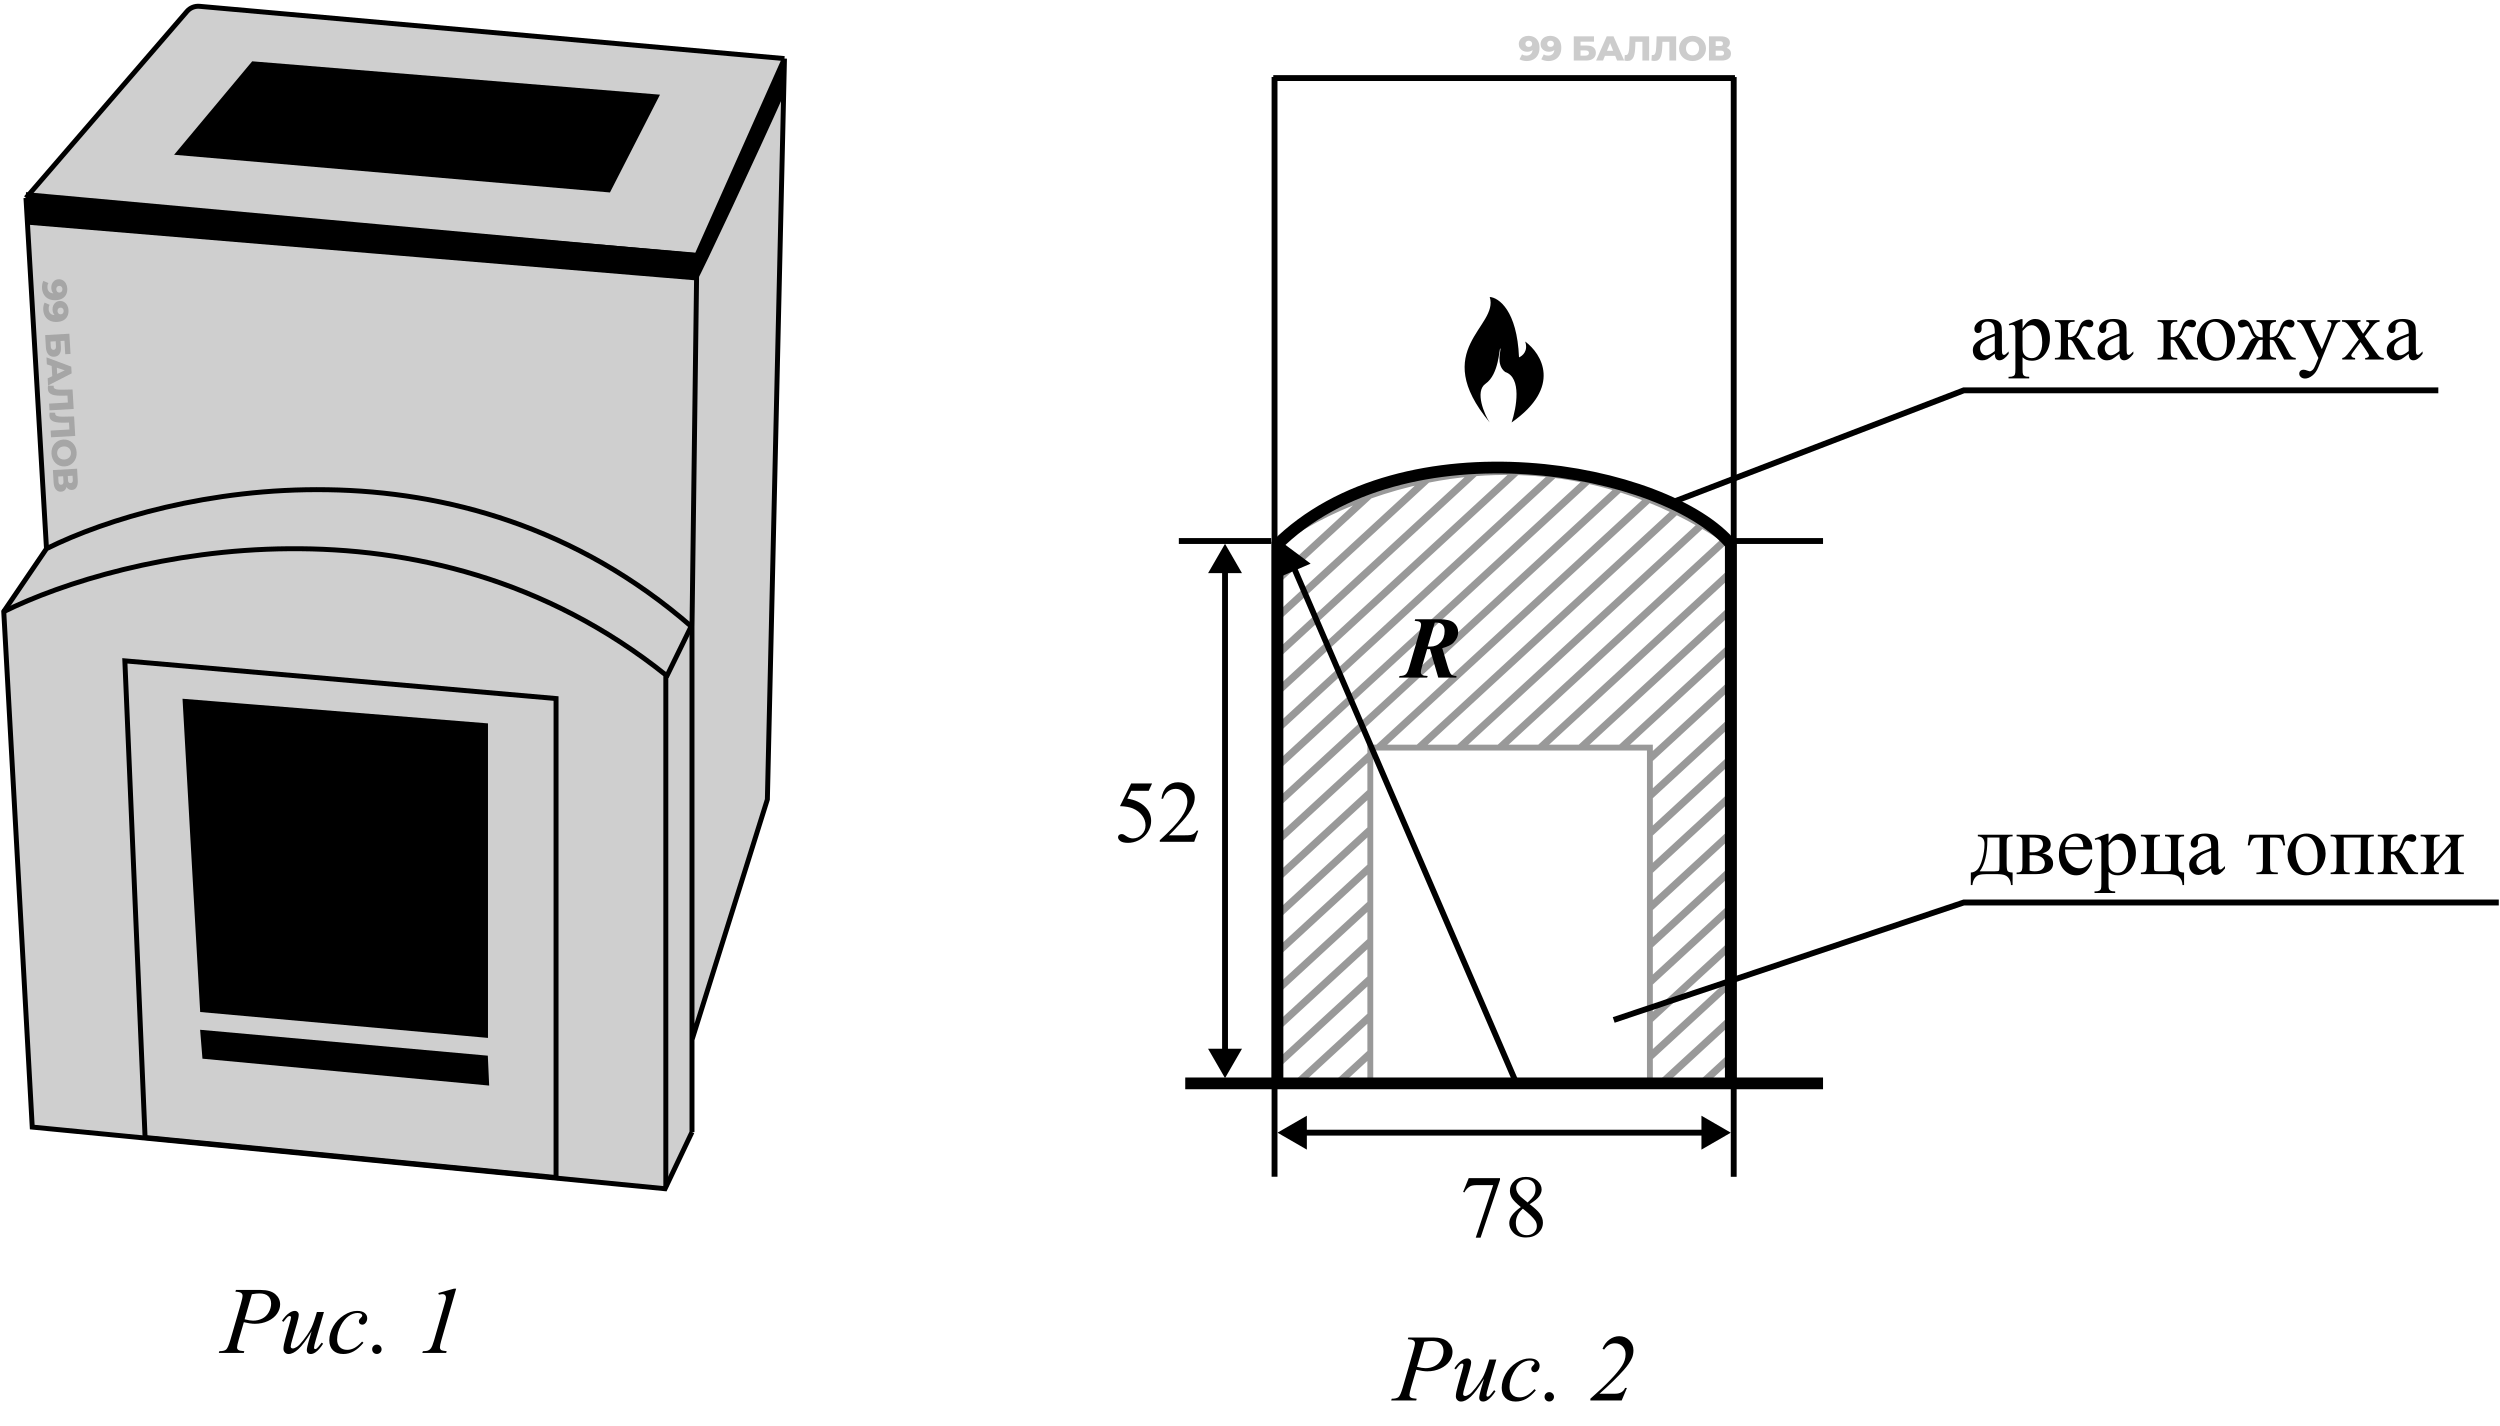 <svg width="526" height="300" viewBox="0 0 526 300" fill="none" xmlns="http://www.w3.org/2000/svg">
<path d="M49.641 271.409H54.855C56.223 271.409 57.245 271.705 57.922 272.297C58.599 272.883 58.938 273.599 58.938 274.446C58.938 275.116 58.723 275.767 58.293 276.399C57.863 277.03 57.225 277.545 56.379 277.942C55.533 278.333 54.618 278.528 53.635 278.528C53.023 278.528 52.245 278.417 51.301 278.196L50.246 281.809C49.999 282.668 49.875 283.235 49.875 283.508C49.875 283.717 49.963 283.889 50.139 284.026C50.315 284.163 50.734 284.25 51.398 284.29L51.301 284.651H46.037L46.145 284.29C46.835 284.29 47.313 284.172 47.58 283.938C47.853 283.697 48.147 283.04 48.459 281.965L50.647 274.426C50.907 273.521 51.037 272.916 51.037 272.61C51.037 272.382 50.943 272.193 50.754 272.043C50.572 271.894 50.165 271.803 49.533 271.77L49.641 271.409ZM51.467 277.581C52.203 277.769 52.795 277.864 53.244 277.864C53.954 277.864 54.598 277.717 55.178 277.424C55.764 277.131 56.219 276.692 56.545 276.106C56.877 275.52 57.043 274.911 57.043 274.28C57.043 273.622 56.841 273.101 56.438 272.717C56.034 272.333 55.422 272.141 54.602 272.141C54.159 272.141 53.622 272.196 52.99 272.307L51.467 277.581ZM68.156 276.047L66.457 281.868C66.203 282.734 66.076 283.28 66.076 283.508C66.076 283.625 66.096 283.713 66.135 283.772C66.18 283.824 66.239 283.85 66.311 283.85C66.421 283.85 66.542 283.801 66.672 283.704C66.809 283.599 67.147 283.196 67.688 282.493L67.981 282.717C67.466 283.531 66.939 284.13 66.398 284.514C66.04 284.762 65.695 284.885 65.363 284.885C65.109 284.885 64.911 284.814 64.768 284.67C64.624 284.527 64.553 284.342 64.553 284.114C64.553 283.892 64.595 283.599 64.68 283.235C64.784 282.753 65.08 281.705 65.568 280.09C64.462 281.907 63.534 283.16 62.785 283.85C62.043 284.54 61.353 284.885 60.715 284.885C60.415 284.885 60.161 284.781 59.953 284.573C59.745 284.364 59.641 284.101 59.641 283.782C59.641 283.293 59.784 282.545 60.07 281.536L60.92 278.518C61.128 277.795 61.232 277.346 61.232 277.17C61.232 277.092 61.203 277.027 61.145 276.975C61.092 276.917 61.034 276.887 60.969 276.887C60.832 276.887 60.695 276.936 60.559 277.034C60.422 277.131 60.113 277.493 59.631 278.118L59.328 277.903C59.816 277.148 60.334 276.591 60.881 276.233C61.297 275.953 61.682 275.813 62.033 275.813C62.274 275.813 62.469 275.891 62.619 276.047C62.775 276.197 62.853 276.392 62.853 276.633C62.853 276.985 62.723 277.613 62.463 278.518L61.545 281.672C61.291 282.532 61.164 283.075 61.164 283.303C61.164 283.427 61.203 283.528 61.281 283.606C61.366 283.678 61.477 283.713 61.613 283.713C61.828 283.713 62.108 283.606 62.453 283.391C62.798 283.176 63.257 282.701 63.83 281.965C64.409 281.223 64.885 280.53 65.256 279.885C65.633 279.234 66.034 278.202 66.457 276.79L66.672 276.047H68.156ZM76.467 282.522C75.79 283.336 75.106 283.935 74.416 284.319C73.726 284.696 72.997 284.885 72.228 284.885C71.304 284.885 70.581 284.625 70.061 284.104C69.546 283.583 69.289 282.883 69.289 282.004C69.289 281.008 69.566 280.028 70.119 279.065C70.679 278.101 71.428 277.32 72.365 276.721C73.309 276.116 74.234 275.813 75.139 275.813C75.848 275.813 76.379 275.963 76.731 276.262C77.082 276.555 77.258 276.917 77.258 277.346C77.258 277.75 77.134 278.095 76.887 278.381C76.704 278.603 76.48 278.713 76.213 278.713C76.011 278.713 75.842 278.648 75.705 278.518C75.575 278.388 75.51 278.225 75.51 278.03C75.51 277.906 75.533 277.792 75.578 277.688C75.63 277.584 75.731 277.46 75.881 277.317C76.037 277.167 76.132 277.06 76.164 276.995C76.197 276.93 76.213 276.861 76.213 276.79C76.213 276.653 76.151 276.539 76.027 276.448C75.838 276.318 75.572 276.252 75.227 276.252C74.588 276.252 73.957 276.477 73.332 276.926C72.707 277.375 72.173 278.014 71.731 278.84C71.197 279.843 70.93 280.846 70.93 281.848C70.93 282.512 71.118 283.04 71.496 283.43C71.874 283.814 72.388 284.006 73.039 284.006C73.54 284.006 74.035 283.883 74.523 283.635C75.018 283.381 75.572 282.926 76.184 282.268L76.467 282.522ZM79.289 282.903C79.569 282.903 79.803 283 79.992 283.196C80.188 283.385 80.285 283.616 80.285 283.889C80.285 284.163 80.188 284.397 79.992 284.592C79.797 284.781 79.562 284.875 79.289 284.875C79.016 284.875 78.781 284.781 78.586 284.592C78.397 284.397 78.303 284.163 78.303 283.889C78.303 283.616 78.397 283.385 78.586 283.196C78.781 283 79.016 282.903 79.289 282.903ZM95.978 271.135L92.834 282.083C92.652 282.727 92.561 283.193 92.561 283.479C92.561 283.72 92.642 283.905 92.805 284.036C92.974 284.159 93.365 284.244 93.977 284.29L93.879 284.651H88.85L88.986 284.29C89.52 284.277 89.872 284.234 90.041 284.163C90.314 284.045 90.519 283.889 90.656 283.694C90.871 283.394 91.089 282.857 91.311 282.083L93.576 274.221C93.713 273.746 93.788 273.472 93.801 273.401C93.82 273.271 93.83 273.144 93.83 273.02C93.83 272.792 93.768 272.613 93.644 272.483C93.521 272.353 93.352 272.288 93.137 272.288C92.967 272.288 92.704 272.327 92.346 272.405L92.219 272.053L95.51 271.135H95.978Z" fill="black"/>
<path d="M0.953 128.586C23.727 114.278 100.682 104.479 140.151 142.263V249.527" stroke="black" stroke-width="1.043"/>
<path d="M6.784 237.139L0.789 128.658L9.782 115.44L5.464 41.644L39.337 2.4C39.995 1.637 40.98 1.238 41.983 1.328L165.052 12.327L161.455 168.196L145.594 218.785V238.195L139.932 250.108L6.784 237.139Z" fill="#CFCFCF"/>
<path d="M145.594 238.195L139.932 250.108L6.784 237.139L0.789 128.658L9.782 115.44M145.594 238.195V218.785L161.455 168.196L165.052 12.327M145.594 238.195V131.93M165.052 12.327L41.983 1.328C40.98 1.238 39.995 1.637 39.337 2.4L5.464 41.644M165.052 12.327L146.622 53.714M5.464 41.644L9.782 115.44M5.464 41.644L146.622 53.714M9.782 115.44C35.117 102.84 96.927 89.476 145.594 131.93M145.594 131.93L146.622 53.714" stroke="black" stroke-width="1.043"/>
<path d="M140.187 142.474L145.4 131.827" stroke="black" stroke-width="1.043"/>
<path d="M0.641 128.753C25.932 116.241 89.229 101.375 140.089 142.011V249.731" stroke="black" stroke-width="1.043"/>
<path d="M42.615 212.448L38.957 147.585L102.149 152.682V217.806L42.615 212.448Z" fill="black" stroke="black" stroke-width="1.043"/>
<path d="M42.105 216.666L102.638 222.115L102.921 228.405L42.596 222.749L42.105 216.666Z" fill="black"/>
<path d="M53.062 12.899L36.631 32.562L128.333 40.494L138.859 19.919L53.062 12.899Z" fill="black"/>
<path d="M116.993 146.973L26.27 139.042L30.525 239.328L116.993 247.752V230.4V146.973Z" stroke="black" stroke-width="1.043"/>
<path d="M146.478 58.472V53.789L5.984 41.001V46.764L146.478 58.472Z" fill="black" stroke="black" stroke-width="1.043"/>
<path d="M165.141 19.471C159.565 31.968 147.532 57.723 146.609 59.108V53.532L165.141 12.742V19.471Z" fill="black"/>
<path d="M14.149 60.652C14.176 61.132 14.106 61.552 13.937 61.911C13.768 62.276 13.503 62.566 13.141 62.781C12.784 63 12.329 63.126 11.777 63.158C11.186 63.191 10.675 63.104 10.245 62.895C9.82 62.691 9.487 62.392 9.246 61.997C9.005 61.608 8.869 61.144 8.838 60.606C8.822 60.325 8.841 60.052 8.894 59.786C8.942 59.521 9.018 59.291 9.124 59.095L10.186 59.559C10.092 59.711 10.031 59.865 10.001 60.022C9.976 60.184 9.968 60.347 9.978 60.512C10 60.904 10.137 61.21 10.387 61.429C10.638 61.648 10.991 61.744 11.447 61.718C11.529 61.714 11.614 61.709 11.701 61.704C11.793 61.699 11.885 61.686 11.976 61.666L11.698 62.039C11.514 61.962 11.357 61.857 11.228 61.724C11.099 61.59 10.998 61.431 10.924 61.245C10.85 61.06 10.806 60.846 10.792 60.604C10.774 60.284 10.823 59.987 10.938 59.713C11.059 59.444 11.233 59.222 11.462 59.049C11.695 58.875 11.974 58.779 12.298 58.761C12.652 58.74 12.962 58.812 13.229 58.977C13.501 59.141 13.716 59.37 13.874 59.662C14.036 59.954 14.128 60.284 14.149 60.652ZM13.13 60.806C13.122 60.67 13.088 60.553 13.029 60.454C12.97 60.355 12.89 60.277 12.79 60.22C12.695 60.167 12.579 60.144 12.443 60.152C12.25 60.163 12.098 60.235 11.989 60.368C11.88 60.505 11.832 60.678 11.844 60.886C11.852 61.027 11.886 61.149 11.945 61.252C12.004 61.356 12.084 61.434 12.184 61.487C12.285 61.539 12.4 61.562 12.531 61.554C12.657 61.547 12.764 61.512 12.853 61.448C12.947 61.385 13.017 61.298 13.064 61.188C13.116 61.078 13.138 60.951 13.13 60.806ZM14.411 65.227C14.438 65.706 14.367 66.126 14.198 66.485C14.03 66.85 13.764 67.14 13.402 67.355C13.045 67.575 12.591 67.7 12.039 67.732C11.447 67.766 10.937 67.678 10.507 67.469C10.082 67.265 9.749 66.966 9.508 66.572C9.267 66.182 9.131 65.718 9.1 65.18C9.084 64.899 9.102 64.626 9.155 64.361C9.203 64.095 9.28 63.865 9.385 63.669L10.447 64.133C10.354 64.285 10.292 64.439 10.262 64.596C10.238 64.758 10.23 64.921 10.239 65.086C10.262 65.478 10.398 65.784 10.649 66.003C10.9 66.222 11.253 66.319 11.708 66.293C11.791 66.288 11.875 66.283 11.963 66.278C12.055 66.273 12.146 66.26 12.238 66.24L11.96 66.614C11.776 66.537 11.619 66.431 11.49 66.298C11.361 66.164 11.259 66.005 11.185 65.819C11.112 65.634 11.068 65.42 11.054 65.178C11.036 64.858 11.084 64.561 11.2 64.287C11.321 64.018 11.495 63.797 11.723 63.623C11.956 63.449 12.235 63.353 12.56 63.335C12.914 63.314 13.224 63.387 13.491 63.551C13.763 63.715 13.977 63.944 14.135 64.236C14.298 64.528 14.39 64.858 14.411 65.227ZM13.391 65.38C13.384 65.244 13.35 65.127 13.291 65.028C13.232 64.929 13.152 64.851 13.052 64.794C12.956 64.741 12.841 64.718 12.705 64.726C12.511 64.737 12.36 64.809 12.251 64.942C12.142 65.079 12.094 65.252 12.105 65.46C12.114 65.601 12.147 65.723 12.207 65.826C12.266 65.93 12.346 66.008 12.446 66.061C12.546 66.113 12.662 66.136 12.793 66.128C12.918 66.121 13.026 66.086 13.115 66.022C13.208 65.959 13.279 65.872 13.326 65.763C13.378 65.653 13.4 65.525 13.391 65.38ZM9.507 70.504L14.594 70.213L14.837 74.465L13.725 74.528L13.563 71.694L12.742 71.741L12.817 73.057C12.852 73.677 12.749 74.157 12.506 74.496C12.263 74.841 11.894 75.027 11.4 75.055C10.892 75.084 10.481 74.923 10.17 74.572C9.863 74.22 9.69 73.712 9.652 73.048L9.507 70.504ZM10.62 71.863L10.679 72.895C10.692 73.132 10.751 73.311 10.855 73.431C10.96 73.557 11.101 73.614 11.281 73.604C11.639 73.583 11.804 73.326 11.776 72.832L11.717 71.8L10.62 71.863ZM9.775 75.187L14.99 77.142L15.071 78.559L10.113 81.103L10.027 79.606L14.309 77.597L14.341 78.163L9.859 76.655L9.775 75.187ZM10.833 76.359L11.915 76.669L12.058 79.154L11.018 79.586L10.833 76.359ZM10.066 81.806C10.06 81.709 10.062 81.605 10.07 81.492C10.078 81.385 10.093 81.27 10.116 81.147L11.297 81.159C11.287 81.228 11.283 81.294 11.287 81.357C11.298 81.556 11.384 81.701 11.545 81.794C11.711 81.887 11.938 81.944 12.226 81.967C12.514 81.994 12.85 82.002 13.233 81.989L15.265 81.946L15.499 86.045L10.412 86.336L10.331 84.919L14.597 84.675L14.295 85.005L14.178 82.949L14.529 83.22L13.364 83.251C12.869 83.264 12.421 83.256 12.021 83.225C11.625 83.194 11.284 83.129 10.996 83.029C10.713 82.928 10.491 82.778 10.329 82.578C10.172 82.383 10.084 82.126 10.066 81.806ZM10.39 87.48C10.385 87.383 10.386 87.279 10.394 87.166C10.403 87.059 10.418 86.944 10.44 86.821L11.622 86.834C11.611 86.902 11.608 86.968 11.611 87.031C11.623 87.23 11.709 87.376 11.87 87.468C12.036 87.561 12.262 87.618 12.55 87.641C12.839 87.668 13.175 87.676 13.558 87.663L15.59 87.62L15.824 91.719L10.737 92.01L10.656 90.593L14.922 90.349L14.62 90.68L14.502 88.623L14.853 88.894L13.688 88.925C13.193 88.938 12.746 88.93 12.345 88.899C11.95 88.869 11.608 88.803 11.321 88.703C11.038 88.602 10.815 88.452 10.653 88.252C10.496 88.057 10.409 87.8 10.39 87.48ZM10.832 95.459C10.809 95.052 10.853 94.672 10.964 94.321C11.075 93.969 11.242 93.659 11.465 93.388C11.693 93.122 11.962 92.91 12.274 92.751C12.586 92.593 12.933 92.502 13.316 92.48C13.698 92.458 14.054 92.508 14.382 92.631C14.709 92.753 14.999 92.933 15.251 93.171C15.508 93.415 15.712 93.704 15.862 94.041C16.013 94.377 16.099 94.749 16.123 95.156C16.146 95.568 16.102 95.947 15.991 96.293C15.88 96.645 15.71 96.954 15.482 97.219C15.26 97.485 14.992 97.697 14.681 97.856C14.369 98.019 14.022 98.112 13.639 98.134C13.256 98.156 12.899 98.104 12.566 97.977C12.238 97.855 11.948 97.674 11.696 97.436C11.444 97.198 11.243 96.91 11.093 96.574C10.943 96.242 10.856 95.87 10.832 95.459ZM12.024 95.39C12.035 95.584 12.079 95.761 12.156 95.922C12.234 96.088 12.339 96.228 12.472 96.342C12.61 96.46 12.771 96.548 12.954 96.606C13.137 96.668 13.338 96.693 13.556 96.681C13.779 96.668 13.976 96.62 14.146 96.538C14.321 96.46 14.468 96.354 14.587 96.221C14.711 96.092 14.802 95.941 14.86 95.768C14.918 95.599 14.942 95.418 14.931 95.224C14.92 95.03 14.876 94.85 14.798 94.685C14.721 94.524 14.613 94.384 14.475 94.266C14.342 94.152 14.184 94.064 14.001 94.001C13.822 93.944 13.622 93.921 13.399 93.934C13.181 93.946 12.984 93.991 12.809 94.07C12.634 94.152 12.484 94.258 12.36 94.387C12.242 94.52 12.153 94.671 12.095 94.84C12.036 95.013 12.013 95.197 12.024 95.39ZM11.131 98.904L16.218 98.613L16.36 101.084C16.395 101.694 16.305 102.173 16.092 102.521C15.884 102.873 15.569 103.061 15.147 103.085C14.736 103.109 14.402 102.97 14.146 102.668C13.896 102.367 13.755 101.952 13.725 101.424L14.075 101.55C14.108 102.121 14.02 102.574 13.81 102.906C13.606 103.244 13.286 103.425 12.85 103.45C12.404 103.475 12.04 103.321 11.759 102.987C11.477 102.658 11.318 102.167 11.281 101.513L11.131 98.904ZM12.244 100.262L12.309 101.395C12.321 101.604 12.374 101.756 12.467 101.853C12.565 101.954 12.701 102 12.876 101.99C13.05 101.98 13.175 101.919 13.252 101.808C13.333 101.701 13.368 101.544 13.356 101.336L13.291 100.202L12.244 100.262ZM14.265 100.146L14.317 101.062C14.329 101.265 14.379 101.416 14.467 101.513C14.56 101.609 14.689 101.653 14.853 101.644C15.018 101.634 15.139 101.576 15.215 101.47C15.297 101.363 15.332 101.208 15.32 101.005L15.268 100.089L14.265 100.146Z" fill="black" fill-opacity="0.2"/>
<path d="M296.312 281.41H301.527C302.895 281.41 303.917 281.706 304.594 282.298C305.271 282.884 305.609 283.6 305.609 284.447C305.609 285.117 305.395 285.768 304.965 286.4C304.535 287.031 303.897 287.546 303.051 287.943C302.204 288.333 301.29 288.529 300.307 288.529C299.695 288.529 298.917 288.418 297.973 288.197L296.918 291.81C296.671 292.669 296.547 293.236 296.547 293.509C296.547 293.718 296.635 293.89 296.811 294.027C296.986 294.164 297.406 294.251 298.07 294.291L297.973 294.652H292.709L292.816 294.291C293.507 294.291 293.985 294.173 294.252 293.939C294.525 293.698 294.818 293.041 295.131 291.966L297.318 284.427C297.579 283.522 297.709 282.917 297.709 282.611C297.709 282.383 297.615 282.194 297.426 282.044C297.243 281.895 296.837 281.804 296.205 281.771L296.312 281.41ZM298.139 287.582C298.874 287.77 299.467 287.865 299.916 287.865C300.626 287.865 301.27 287.718 301.85 287.425C302.436 287.132 302.891 286.693 303.217 286.107C303.549 285.521 303.715 284.912 303.715 284.281C303.715 283.623 303.513 283.102 303.109 282.718C302.706 282.334 302.094 282.142 301.273 282.142C300.831 282.142 300.294 282.197 299.662 282.308L298.139 287.582ZM314.828 286.048L313.129 291.869C312.875 292.735 312.748 293.281 312.748 293.509C312.748 293.626 312.768 293.714 312.807 293.773C312.852 293.825 312.911 293.851 312.982 293.851C313.093 293.851 313.214 293.802 313.344 293.705C313.48 293.6 313.819 293.197 314.359 292.494L314.652 292.718C314.138 293.532 313.611 294.131 313.07 294.515C312.712 294.763 312.367 294.886 312.035 294.886C311.781 294.886 311.583 294.815 311.439 294.671C311.296 294.528 311.225 294.343 311.225 294.115C311.225 293.893 311.267 293.6 311.352 293.236C311.456 292.754 311.752 291.706 312.24 290.091C311.133 291.908 310.206 293.161 309.457 293.851C308.715 294.541 308.025 294.886 307.387 294.886C307.087 294.886 306.833 294.782 306.625 294.574C306.417 294.365 306.312 294.102 306.312 293.783C306.312 293.294 306.456 292.546 306.742 291.537L307.592 288.519C307.8 287.796 307.904 287.347 307.904 287.171C307.904 287.093 307.875 287.028 307.816 286.976C307.764 286.917 307.706 286.888 307.641 286.888C307.504 286.888 307.367 286.937 307.23 287.035C307.094 287.132 306.785 287.494 306.303 288.119L306 287.904C306.488 287.149 307.006 286.592 307.553 286.234C307.969 285.954 308.354 285.814 308.705 285.814C308.946 285.814 309.141 285.892 309.291 286.048C309.447 286.198 309.525 286.393 309.525 286.634C309.525 286.986 309.395 287.614 309.135 288.519L308.217 291.673C307.963 292.533 307.836 293.076 307.836 293.304C307.836 293.428 307.875 293.529 307.953 293.607C308.038 293.679 308.148 293.714 308.285 293.714C308.5 293.714 308.78 293.607 309.125 293.392C309.47 293.177 309.929 292.702 310.502 291.966C311.081 291.224 311.557 290.531 311.928 289.886C312.305 289.235 312.706 288.203 313.129 286.791L313.344 286.048H314.828ZM323.139 292.523C322.462 293.337 321.778 293.936 321.088 294.32C320.398 294.697 319.669 294.886 318.9 294.886C317.976 294.886 317.253 294.626 316.732 294.105C316.218 293.584 315.961 292.884 315.961 292.005C315.961 291.009 316.238 290.029 316.791 289.066C317.351 288.102 318.1 287.321 319.037 286.722C319.981 286.117 320.906 285.814 321.811 285.814C322.52 285.814 323.051 285.964 323.402 286.263C323.754 286.556 323.93 286.917 323.93 287.347C323.93 287.751 323.806 288.096 323.559 288.382C323.376 288.604 323.152 288.714 322.885 288.714C322.683 288.714 322.514 288.649 322.377 288.519C322.247 288.389 322.182 288.226 322.182 288.031C322.182 287.907 322.204 287.793 322.25 287.689C322.302 287.585 322.403 287.461 322.553 287.318C322.709 287.168 322.803 287.061 322.836 286.996C322.868 286.931 322.885 286.862 322.885 286.791C322.885 286.654 322.823 286.54 322.699 286.449C322.51 286.319 322.243 286.253 321.898 286.253C321.26 286.253 320.629 286.478 320.004 286.927C319.379 287.376 318.845 288.014 318.402 288.841C317.868 289.844 317.602 290.847 317.602 291.849C317.602 292.513 317.79 293.041 318.168 293.431C318.546 293.815 319.06 294.007 319.711 294.007C320.212 294.007 320.707 293.884 321.195 293.636C321.69 293.382 322.243 292.927 322.855 292.269L323.139 292.523ZM325.961 292.904C326.241 292.904 326.475 293.001 326.664 293.197C326.859 293.386 326.957 293.617 326.957 293.89C326.957 294.164 326.859 294.398 326.664 294.593C326.469 294.782 326.234 294.876 325.961 294.876C325.688 294.876 325.453 294.782 325.258 294.593C325.069 294.398 324.975 294.164 324.975 293.89C324.975 293.617 325.069 293.386 325.258 293.197C325.453 293.001 325.688 292.904 325.961 292.904ZM341.205 294.652H334.613V294.291C337.973 291.348 340.193 289.04 341.273 287.367C341.775 286.592 342.025 285.778 342.025 284.925C342.025 284.248 341.817 283.698 341.4 283.275C340.984 282.845 340.443 282.63 339.779 282.63C338.861 282.63 338.106 283.07 337.514 283.949L337.172 283.792C337.504 282.953 337.989 282.302 338.627 281.839C339.265 281.371 339.955 281.136 340.697 281.136C341.537 281.136 342.243 281.426 342.816 282.005C343.389 282.578 343.676 283.275 343.676 284.095C343.676 284.668 343.575 285.199 343.373 285.687C343.061 286.449 342.484 287.302 341.645 288.246C340.368 289.691 338.666 291.354 336.537 293.236H339.857C340.391 293.236 340.831 293.125 341.176 292.904C341.521 292.682 341.768 292.386 341.918 292.015H342.309L341.205 294.652Z" fill="black"/>
<path d="M242.396 164.842L241.69 166.381H237.996L237.19 168.029C238.79 168.265 240.057 168.859 240.993 169.813C241.795 170.633 242.197 171.599 242.197 172.71C242.197 173.356 242.064 173.953 241.799 174.502C241.539 175.051 241.21 175.519 240.812 175.906C240.413 176.292 239.97 176.603 239.481 176.838C238.787 177.17 238.075 177.336 237.344 177.336C236.608 177.336 236.071 177.212 235.733 176.965C235.401 176.711 235.235 176.434 235.235 176.132C235.235 175.963 235.304 175.815 235.443 175.688C235.582 175.555 235.757 175.489 235.968 175.489C236.125 175.489 236.261 175.513 236.376 175.561C236.496 175.61 236.698 175.733 236.982 175.933C237.435 176.247 237.894 176.403 238.358 176.403C239.064 176.403 239.683 176.138 240.214 175.607C240.751 175.07 241.02 174.418 241.02 173.651C241.02 172.909 240.782 172.218 240.305 171.578C239.828 170.932 239.17 170.434 238.331 170.084C237.673 169.813 236.777 169.656 235.642 169.613L237.996 164.842H242.396ZM252.119 174.756L251.259 177.119H244.017V176.784C246.147 174.84 247.647 173.253 248.516 172.022C249.385 170.79 249.82 169.665 249.82 168.645C249.82 167.866 249.581 167.226 249.105 166.725C248.628 166.225 248.057 165.974 247.393 165.974C246.79 165.974 246.247 166.152 245.764 166.508C245.287 166.858 244.934 167.374 244.705 168.056H244.37C244.521 166.94 244.907 166.083 245.528 165.485C246.156 164.888 246.938 164.589 247.873 164.589C248.869 164.589 249.699 164.909 250.363 165.549C251.033 166.188 251.368 166.943 251.368 167.812C251.368 168.434 251.223 169.055 250.933 169.677C250.487 170.655 249.762 171.69 248.76 172.782C247.258 174.424 246.319 175.414 245.945 175.752H249.15C249.802 175.752 250.257 175.727 250.517 175.679C250.782 175.631 251.021 175.534 251.232 175.389C251.443 175.239 251.627 175.027 251.784 174.756H252.119Z" fill="black"/>
<path d="M309.021 247.876H315.603V248.22L311.511 260.405H310.497L314.163 249.351H310.787C310.105 249.351 309.619 249.433 309.329 249.596C308.822 249.873 308.415 250.302 308.107 250.881L307.844 250.782L309.021 247.876ZM319.985 253.968C319.013 253.172 318.385 252.532 318.102 252.049C317.824 251.566 317.685 251.065 317.685 250.546C317.685 249.75 317.993 249.065 318.609 248.491C319.224 247.912 320.042 247.622 321.062 247.622C322.052 247.622 322.849 247.891 323.452 248.428C324.056 248.965 324.357 249.578 324.357 250.266C324.357 250.724 324.195 251.192 323.869 251.669C323.543 252.146 322.864 252.707 321.832 253.353C322.894 254.174 323.597 254.819 323.941 255.29C324.4 255.906 324.629 256.555 324.629 257.237C324.629 258.1 324.3 258.839 323.642 259.455C322.984 260.064 322.121 260.369 321.053 260.369C319.888 260.369 318.98 260.004 318.328 259.274C317.809 258.688 317.549 258.048 317.549 257.354C317.549 256.811 317.73 256.274 318.093 255.743C318.461 255.206 319.091 254.614 319.985 253.968ZM321.406 253C322.13 252.348 322.589 251.835 322.782 251.461C322.975 251.08 323.072 250.652 323.072 250.175C323.072 249.541 322.894 249.046 322.538 248.69C322.182 248.328 321.696 248.147 321.08 248.147C320.465 248.147 319.964 248.325 319.577 248.681C319.191 249.037 318.998 249.454 318.998 249.931C318.998 250.245 319.076 250.558 319.233 250.872C319.396 251.186 319.626 251.485 319.921 251.769L321.406 253ZM320.41 254.312C319.909 254.735 319.538 255.197 319.297 255.698C319.055 256.193 318.935 256.73 318.935 257.309C318.935 258.088 319.146 258.712 319.568 259.183C319.997 259.648 320.54 259.88 321.198 259.88C321.85 259.88 322.372 259.696 322.764 259.328C323.156 258.96 323.353 258.513 323.353 257.988C323.353 257.554 323.238 257.164 323.009 256.82C322.58 256.18 321.714 255.345 320.41 254.312Z" fill="black"/>
<path d="M419.704 74.451C418.853 75.109 418.319 75.489 418.101 75.592C417.775 75.743 417.428 75.818 417.06 75.818C416.487 75.818 416.013 75.622 415.639 75.23C415.271 74.837 415.087 74.321 415.087 73.681C415.087 73.277 415.177 72.927 415.358 72.631C415.606 72.221 416.034 71.835 416.644 71.472C417.259 71.11 418.279 70.67 419.704 70.151V69.825C419.704 68.998 419.571 68.43 419.306 68.123C419.046 67.815 418.666 67.661 418.165 67.661C417.785 67.661 417.483 67.764 417.259 67.969C417.03 68.174 416.915 68.409 416.915 68.675L416.934 69.2C416.934 69.478 416.861 69.692 416.716 69.843C416.577 69.994 416.393 70.069 416.164 70.069C415.941 70.069 415.757 69.991 415.612 69.834C415.473 69.677 415.404 69.463 415.404 69.191C415.404 68.672 415.669 68.195 416.2 67.761C416.731 67.326 417.477 67.109 418.436 67.109C419.173 67.109 419.776 67.233 420.247 67.48C420.603 67.667 420.866 67.96 421.035 68.358C421.143 68.618 421.198 69.149 421.198 69.951V72.767C421.198 73.558 421.213 74.044 421.243 74.225C421.273 74.4 421.321 74.517 421.388 74.578C421.46 74.638 421.542 74.668 421.632 74.668C421.729 74.668 421.813 74.647 421.886 74.605C422.012 74.526 422.257 74.306 422.619 73.944V74.451C421.943 75.356 421.297 75.809 420.682 75.809C420.386 75.809 420.15 75.706 419.975 75.501C419.8 75.296 419.71 74.946 419.704 74.451ZM419.704 73.862V70.703C418.792 71.065 418.204 71.322 417.938 71.472C417.462 71.738 417.121 72.016 416.915 72.305C416.71 72.595 416.608 72.912 416.608 73.256C416.608 73.691 416.737 74.053 416.997 74.342C417.256 74.626 417.555 74.768 417.893 74.768C418.352 74.768 418.955 74.466 419.704 73.862ZM422.646 68.177L425.199 67.145H425.543V69.082C425.972 68.352 426.4 67.842 426.829 67.552C427.263 67.257 427.719 67.109 428.196 67.109C429.029 67.109 429.723 67.435 430.278 68.087C430.96 68.883 431.301 69.921 431.301 71.201C431.301 72.631 430.891 73.814 430.07 74.75C429.394 75.516 428.543 75.9 427.517 75.9C427.07 75.9 426.684 75.836 426.358 75.709C426.117 75.619 425.845 75.438 425.543 75.166V77.692C425.543 78.259 425.576 78.618 425.643 78.769C425.715 78.926 425.836 79.05 426.005 79.141C426.18 79.231 426.494 79.276 426.946 79.276V79.611H422.601V79.276H422.827C423.159 79.282 423.443 79.219 423.678 79.086C423.793 79.02 423.88 78.911 423.941 78.76C424.007 78.615 424.04 78.241 424.04 77.638V69.798C424.04 69.26 424.016 68.919 423.968 68.775C423.92 68.63 423.841 68.521 423.733 68.449C423.63 68.376 423.488 68.34 423.307 68.34C423.162 68.34 422.978 68.382 422.755 68.467L422.646 68.177ZM425.543 69.617V72.713C425.543 73.383 425.57 73.823 425.625 74.034C425.709 74.385 425.914 74.692 426.24 74.958C426.572 75.224 426.989 75.356 427.49 75.356C428.093 75.356 428.582 75.121 428.956 74.65C429.445 74.034 429.69 73.168 429.69 72.052C429.69 70.784 429.412 69.81 428.857 69.128C428.47 68.657 428.012 68.421 427.481 68.421C427.191 68.421 426.904 68.494 426.621 68.639C426.403 68.747 426.044 69.073 425.543 69.617ZM440.834 75.646H438.39C437.629 74.541 436.941 73.41 436.326 72.251C436.181 71.986 436.048 71.789 435.927 71.663C435.813 71.53 435.653 71.463 435.448 71.463C435.375 71.463 435.26 71.469 435.103 71.481V73.7C435.103 74.297 435.137 74.68 435.203 74.849C435.275 75.012 435.402 75.13 435.583 75.202C435.764 75.275 436.069 75.311 436.498 75.311V75.646H432.351V75.311C432.888 75.311 433.232 75.215 433.383 75.021C433.534 74.822 433.61 74.382 433.61 73.7V69.3C433.61 68.654 433.576 68.274 433.51 68.159C433.444 68.038 433.341 67.933 433.202 67.842C433.063 67.746 432.78 67.697 432.351 67.697V67.353H436.498V67.697C435.997 67.697 435.686 67.733 435.565 67.806C435.451 67.878 435.345 67.969 435.248 68.078C435.152 68.18 435.103 68.588 435.103 69.3V70.929C435.242 70.941 435.336 70.947 435.384 70.947C435.752 70.947 436.096 70.845 436.416 70.639C436.742 70.428 437.032 69.985 437.285 69.309C437.521 68.669 437.714 68.237 437.865 68.014C438.022 67.791 438.236 67.61 438.508 67.471C438.785 67.326 439.075 67.254 439.377 67.254C439.703 67.254 439.962 67.332 440.155 67.489C440.348 67.646 440.445 67.851 440.445 68.105C440.445 68.316 440.376 68.497 440.237 68.648C440.098 68.793 439.905 68.865 439.657 68.865C439.525 68.865 439.359 68.829 439.159 68.756C438.906 68.666 438.713 68.621 438.58 68.621C438.302 68.621 438.073 68.859 437.892 69.336C437.687 69.885 437.536 70.241 437.439 70.404C437.343 70.561 437.159 70.772 436.887 71.038C437.074 71.092 437.276 71.231 437.494 71.454C437.717 71.678 438.127 72.314 438.725 73.365C439.202 74.204 439.558 74.735 439.793 74.958C440.035 75.181 440.382 75.299 440.834 75.311V75.646ZM445.94 74.451C445.089 75.109 444.555 75.489 444.338 75.592C444.012 75.743 443.665 75.818 443.297 75.818C442.723 75.818 442.25 75.622 441.875 75.23C441.507 74.837 441.323 74.321 441.323 73.681C441.323 73.277 441.414 72.927 441.595 72.631C441.842 72.221 442.271 71.835 442.88 71.472C443.496 71.11 444.516 70.67 445.94 70.151V69.825C445.94 68.998 445.807 68.43 445.542 68.123C445.282 67.815 444.902 67.661 444.401 67.661C444.021 67.661 443.719 67.764 443.496 67.969C443.267 68.174 443.152 68.409 443.152 68.675L443.17 69.2C443.17 69.478 443.098 69.692 442.953 69.843C442.814 69.994 442.63 70.069 442.4 70.069C442.177 70.069 441.993 69.991 441.848 69.834C441.709 69.677 441.64 69.463 441.64 69.191C441.64 68.672 441.906 68.195 442.437 67.761C442.968 67.326 443.713 67.109 444.673 67.109C445.409 67.109 446.013 67.233 446.483 67.48C446.84 67.667 447.102 67.96 447.271 68.358C447.38 68.618 447.434 69.149 447.434 69.951V72.767C447.434 73.558 447.449 74.044 447.479 74.225C447.51 74.4 447.558 74.517 447.624 74.578C447.697 74.638 447.778 74.668 447.869 74.668C447.965 74.668 448.05 74.647 448.122 74.605C448.249 74.526 448.493 74.306 448.855 73.944V74.451C448.179 75.356 447.534 75.809 446.918 75.809C446.622 75.809 446.387 75.706 446.212 75.501C446.037 75.296 445.946 74.946 445.94 74.451ZM445.94 73.862V70.703C445.029 71.065 444.44 71.322 444.175 71.472C443.698 71.738 443.357 72.016 443.152 72.305C442.947 72.595 442.844 72.912 442.844 73.256C442.844 73.691 442.974 74.053 443.233 74.342C443.493 74.626 443.792 74.768 444.13 74.768C444.588 74.768 445.192 74.466 445.94 73.862ZM462.435 75.646H459.991C459.23 74.541 458.542 73.41 457.927 72.251C457.782 71.986 457.649 71.789 457.528 71.663C457.414 71.53 457.254 71.463 457.049 71.463C456.976 71.463 456.862 71.469 456.705 71.481V73.7C456.705 74.297 456.738 74.68 456.804 74.849C456.877 75.012 457.003 75.13 457.184 75.202C457.366 75.275 457.67 75.311 458.099 75.311V75.646H453.952V75.311C454.49 75.311 454.834 75.215 454.984 75.021C455.135 74.822 455.211 74.382 455.211 73.7V69.3C455.211 68.654 455.178 68.274 455.111 68.159C455.045 68.038 454.942 67.933 454.803 67.842C454.665 67.746 454.381 67.697 453.952 67.697V67.353H458.099V67.697C457.598 67.697 457.287 67.733 457.166 67.806C457.052 67.878 456.946 67.969 456.849 68.078C456.753 68.18 456.705 68.588 456.705 69.3V70.929C456.843 70.941 456.937 70.947 456.985 70.947C457.353 70.947 457.697 70.845 458.017 70.639C458.343 70.428 458.633 69.985 458.886 69.309C459.122 68.669 459.315 68.237 459.466 68.014C459.623 67.791 459.837 67.61 460.109 67.471C460.386 67.326 460.676 67.254 460.978 67.254C461.304 67.254 461.563 67.332 461.756 67.489C461.949 67.646 462.046 67.851 462.046 68.105C462.046 68.316 461.977 68.497 461.838 68.648C461.699 68.793 461.506 68.865 461.258 68.865C461.126 68.865 460.96 68.829 460.76 68.756C460.507 68.666 460.314 68.621 460.181 68.621C459.903 68.621 459.674 68.859 459.493 69.336C459.288 69.885 459.137 70.241 459.04 70.404C458.944 70.561 458.76 70.772 458.488 71.038C458.675 71.092 458.877 71.231 459.095 71.454C459.318 71.678 459.728 72.314 460.326 73.365C460.803 74.204 461.159 74.735 461.394 74.958C461.636 75.181 461.983 75.299 462.435 75.311V75.646ZM466.247 67.109C467.502 67.109 468.51 67.586 469.271 68.539C469.916 69.354 470.239 70.29 470.239 71.346C470.239 72.088 470.061 72.84 469.705 73.6C469.349 74.36 468.857 74.934 468.229 75.32C467.608 75.706 466.914 75.9 466.147 75.9C464.898 75.9 463.905 75.402 463.169 74.406C462.547 73.567 462.236 72.625 462.236 71.581C462.236 70.821 462.423 70.066 462.797 69.318C463.178 68.563 463.676 68.008 464.291 67.652C464.907 67.29 465.559 67.109 466.247 67.109ZM465.966 67.697C465.646 67.697 465.323 67.794 464.997 67.987C464.678 68.174 464.418 68.506 464.219 68.983C464.02 69.46 463.92 70.072 463.92 70.821C463.92 72.028 464.158 73.069 464.635 73.944C465.118 74.819 465.752 75.257 466.536 75.257C467.122 75.257 467.605 75.015 467.985 74.532C468.365 74.05 468.555 73.22 468.555 72.043C468.555 70.57 468.239 69.411 467.605 68.566C467.176 67.987 466.63 67.697 465.966 67.697ZM474.775 75.646V75.311C475.336 75.257 475.692 75.109 475.843 74.867C475.994 74.62 476.07 74.119 476.07 73.365V71.481C475.671 71.481 475.406 71.527 475.273 71.617C475.146 71.708 474.929 72.049 474.621 72.64L473.064 75.646H470.62V75.311C471.042 75.281 471.362 75.163 471.579 74.958C471.796 74.747 472.089 74.27 472.457 73.528C473.019 72.399 473.429 71.717 473.689 71.481C473.948 71.24 474.229 71.107 474.531 71.083C474.162 70.926 473.815 70.431 473.489 69.598C473.332 69.206 473.209 68.95 473.118 68.829C473.028 68.702 472.904 68.639 472.747 68.639C472.626 68.639 472.472 68.675 472.285 68.747C472.014 68.856 471.802 68.91 471.652 68.91C471.41 68.91 471.22 68.829 471.081 68.666C470.942 68.503 470.873 68.307 470.873 68.078C470.873 67.812 470.979 67.61 471.19 67.471C471.401 67.326 471.649 67.254 471.932 67.254C472.427 67.254 472.822 67.401 473.118 67.697C473.42 67.987 473.707 68.509 473.978 69.263C474.238 69.982 474.531 70.449 474.856 70.667C475.182 70.884 475.587 70.993 476.07 70.993V69.635C476.07 68.856 475.988 68.352 475.825 68.123C475.668 67.893 475.318 67.751 474.775 67.697V67.353H478.867V67.697C478.318 67.758 477.965 67.902 477.808 68.132C477.651 68.361 477.572 68.862 477.572 69.635V70.993C478.049 70.993 478.451 70.884 478.777 70.667C479.102 70.449 479.395 69.982 479.655 69.263C479.981 68.334 480.319 67.767 480.669 67.561C481.025 67.356 481.363 67.254 481.683 67.254C482.039 67.254 482.307 67.335 482.488 67.498C482.675 67.661 482.769 67.854 482.769 68.078C482.769 68.307 482.7 68.503 482.561 68.666C482.422 68.829 482.232 68.91 481.99 68.91C481.84 68.91 481.628 68.856 481.357 68.747C481.17 68.675 481.025 68.639 480.922 68.639C480.747 68.639 480.614 68.702 480.524 68.829C480.433 68.95 480.31 69.206 480.153 69.598C479.827 70.431 479.48 70.926 479.111 71.083C479.425 71.107 479.712 71.246 479.972 71.5C480.231 71.753 480.629 72.42 481.167 73.5C481.547 74.261 481.846 74.747 482.063 74.958C482.28 75.163 482.6 75.281 483.023 75.311V75.646H480.578L479.021 72.64C478.713 72.049 478.493 71.708 478.36 71.617C478.233 71.527 477.971 71.481 477.572 71.481V73.365C477.572 74.228 477.66 74.753 477.835 74.94C478.016 75.121 478.36 75.245 478.867 75.311V75.646H474.775ZM483.339 67.353H487.205V67.688H487.015C486.743 67.688 486.538 67.749 486.399 67.869C486.267 67.984 486.2 68.129 486.2 68.304C486.2 68.539 486.3 68.865 486.499 69.281L488.518 73.464L490.374 68.883C490.476 68.636 490.528 68.391 490.528 68.15C490.528 68.041 490.507 67.96 490.464 67.905C490.416 67.839 490.341 67.788 490.238 67.751C490.135 67.709 489.954 67.688 489.695 67.688V67.353H492.393V67.688C492.169 67.712 491.997 67.761 491.877 67.833C491.756 67.905 491.623 68.041 491.478 68.24C491.424 68.325 491.321 68.557 491.17 68.938L487.794 77.212C487.468 78.015 487.039 78.621 486.508 79.032C485.983 79.442 485.476 79.647 484.987 79.647C484.631 79.647 484.338 79.545 484.109 79.34C483.88 79.135 483.765 78.899 483.765 78.634C483.765 78.38 483.846 78.175 484.009 78.018C484.178 77.867 484.408 77.792 484.697 77.792C484.897 77.792 485.168 77.858 485.512 77.991C485.754 78.081 485.904 78.127 485.965 78.127C486.146 78.127 486.342 78.033 486.553 77.846C486.771 77.659 486.988 77.297 487.205 76.76L487.794 75.32L484.815 69.064C484.725 68.877 484.58 68.645 484.381 68.367C484.23 68.156 484.106 68.014 484.009 67.942C483.871 67.845 483.647 67.761 483.339 67.688V67.353ZM492.746 67.353H496.648V67.688C496.4 67.688 496.225 67.73 496.123 67.815C496.026 67.899 495.978 68.011 495.978 68.15C495.978 68.295 496.083 68.518 496.295 68.82C496.361 68.916 496.461 69.067 496.593 69.272L497.182 70.214L497.861 69.272C498.295 68.675 498.513 68.298 498.513 68.141C498.513 68.014 498.461 67.909 498.359 67.824C498.256 67.733 498.09 67.688 497.861 67.688V67.353H500.667V67.688C500.372 67.706 500.115 67.788 499.898 67.933C499.602 68.138 499.198 68.584 498.685 69.272L497.553 70.784L499.617 73.754C500.124 74.484 500.486 74.925 500.704 75.076C500.921 75.221 501.202 75.302 501.546 75.32V75.646H497.635V75.32C497.906 75.32 498.117 75.26 498.268 75.139C498.383 75.055 498.44 74.943 498.44 74.804C498.44 74.665 498.247 74.315 497.861 73.754L496.648 71.979L495.317 73.754C494.906 74.303 494.701 74.629 494.701 74.732C494.701 74.876 494.768 75.009 494.9 75.13C495.039 75.245 495.244 75.308 495.516 75.32V75.646H492.809V75.32C493.026 75.29 493.217 75.215 493.379 75.094C493.609 74.919 493.995 74.472 494.538 73.754L496.277 71.445L494.701 69.164C494.255 68.512 493.908 68.105 493.66 67.942C493.419 67.773 493.114 67.688 492.746 67.688V67.353ZM506.796 74.451C505.945 75.109 505.411 75.489 505.194 75.592C504.868 75.743 504.521 75.818 504.153 75.818C503.58 75.818 503.106 75.622 502.732 75.23C502.363 74.837 502.179 74.321 502.179 73.681C502.179 73.277 502.27 72.927 502.451 72.631C502.698 72.221 503.127 71.835 503.736 71.472C504.352 71.11 505.372 70.67 506.796 70.151V69.825C506.796 68.998 506.664 68.43 506.398 68.123C506.139 67.815 505.758 67.661 505.257 67.661C504.877 67.661 504.575 67.764 504.352 67.969C504.123 68.174 504.008 68.409 504.008 68.675L504.026 69.2C504.026 69.478 503.954 69.692 503.809 69.843C503.67 69.994 503.486 70.069 503.257 70.069C503.033 70.069 502.849 69.991 502.704 69.834C502.566 69.677 502.496 69.463 502.496 69.191C502.496 68.672 502.762 68.195 503.293 67.761C503.824 67.326 504.569 67.109 505.529 67.109C506.265 67.109 506.869 67.233 507.34 67.48C507.696 67.667 507.958 67.96 508.127 68.358C508.236 68.618 508.29 69.149 508.29 69.951V72.767C508.29 73.558 508.305 74.044 508.336 74.225C508.366 74.4 508.414 74.517 508.48 74.578C508.553 74.638 508.634 74.668 508.725 74.668C508.821 74.668 508.906 74.647 508.978 74.605C509.105 74.526 509.349 74.306 509.712 73.944V74.451C509.036 75.356 508.39 75.809 507.774 75.809C507.478 75.809 507.243 75.706 507.068 75.501C506.893 75.296 506.802 74.946 506.796 74.451ZM506.796 73.862V70.703C505.885 71.065 505.297 71.322 505.031 71.472C504.554 71.738 504.213 72.016 504.008 72.305C503.803 72.595 503.7 72.912 503.7 73.256C503.7 73.691 503.83 74.053 504.09 74.342C504.349 74.626 504.648 74.768 504.986 74.768C505.444 74.768 506.048 74.466 506.796 73.862Z" fill="black"/>
<path d="M416.137 175.624H423.452V175.968C423.041 175.968 422.767 176.01 422.628 176.094C422.495 176.173 422.39 176.273 422.311 176.393C422.233 176.514 422.193 176.906 422.193 177.57V181.671C422.193 182.534 422.266 183.065 422.411 183.265C422.562 183.458 422.909 183.563 423.452 183.582V186.216H423.108C423.084 185.721 422.96 185.29 422.737 184.921C422.519 184.553 422.215 184.294 421.822 184.143C421.43 183.992 420.851 183.917 420.084 183.917H417.948C417.284 183.917 416.765 183.974 416.39 184.089C416.016 184.209 415.702 184.457 415.449 184.831C415.201 185.205 415.05 185.667 414.996 186.216H414.661V183.582C415.156 183.563 415.606 183.367 416.01 182.993C416.414 182.619 416.771 181.886 417.078 180.793C417.386 179.701 417.54 178.626 417.54 177.57C417.54 176.532 417.072 175.998 416.137 175.968V175.624ZM418.138 176.212V176.71C418.138 179.674 417.6 181.88 416.526 183.328H419.604C420.16 183.328 420.479 183.283 420.564 183.192C420.648 183.096 420.691 182.749 420.691 182.151V176.212H418.138ZM429.699 179.535C431.214 179.849 431.971 180.558 431.971 181.662C431.971 182.417 431.654 182.981 431.02 183.355C430.393 183.729 429.515 183.917 428.386 183.917H424.294V183.582C424.831 183.582 425.169 183.482 425.308 183.283C425.453 183.078 425.525 182.64 425.525 181.97V177.57C425.525 176.918 425.492 176.535 425.426 176.42C425.365 176.306 425.266 176.203 425.127 176.113C424.994 176.016 424.716 175.968 424.294 175.968V175.624H428.114C428.851 175.624 429.445 175.681 429.898 175.796C430.357 175.91 430.731 176.137 431.02 176.475C431.316 176.813 431.464 177.223 431.464 177.706C431.464 178.647 430.876 179.257 429.699 179.535ZM427.028 179.326C427.294 179.333 427.453 179.336 427.508 179.336C428.335 179.336 428.932 179.179 429.3 178.865C429.668 178.545 429.853 178.159 429.853 177.706C429.853 177.181 429.665 176.801 429.291 176.565C428.917 176.33 428.32 176.212 427.499 176.212H427.028V179.326ZM427.028 183.183C427.33 183.28 427.689 183.328 428.105 183.328C428.824 183.328 429.358 183.171 429.708 182.857C430.058 182.543 430.233 182.139 430.233 181.644C430.233 181.089 430.006 180.663 429.554 180.368C429.101 180.072 428.473 179.924 427.671 179.924C427.472 179.924 427.257 179.93 427.028 179.942V183.183ZM434.488 178.747C434.482 179.978 434.781 180.944 435.384 181.644C435.988 182.344 436.697 182.694 437.512 182.694C438.055 182.694 438.526 182.546 438.924 182.251C439.328 181.949 439.666 181.436 439.938 180.712L440.219 180.893C440.092 181.72 439.724 182.474 439.114 183.156C438.505 183.832 437.741 184.17 436.824 184.17C435.828 184.17 434.974 183.784 434.262 183.011C433.555 182.233 433.202 181.188 433.202 179.879C433.202 178.46 433.564 177.356 434.289 176.565C435.019 175.769 435.933 175.37 437.032 175.37C437.961 175.37 438.725 175.678 439.322 176.294C439.92 176.903 440.219 177.721 440.219 178.747H434.488ZM434.488 178.222H438.326C438.296 177.691 438.233 177.317 438.136 177.099C437.985 176.761 437.759 176.496 437.457 176.303C437.162 176.11 436.851 176.013 436.525 176.013C436.024 176.013 435.574 176.209 435.176 176.601C434.784 176.988 434.554 177.528 434.488 178.222ZM440.735 176.448L443.288 175.415H443.632V177.353C444.06 176.623 444.489 176.113 444.917 175.823C445.352 175.527 445.807 175.379 446.284 175.379C447.117 175.379 447.811 175.705 448.367 176.357C449.049 177.154 449.39 178.192 449.39 179.471C449.39 180.902 448.979 182.085 448.158 183.02C447.482 183.787 446.631 184.17 445.605 184.17C445.159 184.17 444.772 184.107 444.446 183.98C444.205 183.889 443.933 183.708 443.632 183.437V185.963C443.632 186.53 443.665 186.889 443.731 187.04C443.804 187.197 443.924 187.321 444.093 187.411C444.268 187.502 444.582 187.547 445.035 187.547V187.882H440.689V187.547H440.916C441.248 187.553 441.531 187.49 441.767 187.357C441.881 187.29 441.969 187.182 442.029 187.031C442.096 186.886 442.129 186.512 442.129 185.908V178.068C442.129 177.531 442.105 177.19 442.056 177.045C442.008 176.9 441.93 176.792 441.821 176.719C441.718 176.647 441.577 176.611 441.396 176.611C441.251 176.611 441.067 176.653 440.843 176.737L440.735 176.448ZM443.632 177.887V180.983C443.632 181.653 443.659 182.094 443.713 182.305C443.798 182.655 444.003 182.963 444.329 183.228C444.661 183.494 445.077 183.627 445.578 183.627C446.182 183.627 446.671 183.391 447.045 182.921C447.534 182.305 447.778 181.439 447.778 180.322C447.778 179.055 447.5 178.08 446.945 177.398C446.559 176.927 446.1 176.692 445.569 176.692C445.279 176.692 444.993 176.764 444.709 176.909C444.492 177.018 444.133 177.344 443.632 177.887ZM459.529 183.582V186.216H459.194C459.176 185.51 458.944 184.949 458.497 184.532C458.057 184.122 457.254 183.917 456.089 183.917H450.44V183.582C450.977 183.582 451.321 183.485 451.472 183.292C451.623 183.093 451.698 182.652 451.698 181.97V177.57C451.698 176.924 451.665 176.544 451.599 176.429C451.532 176.309 451.43 176.203 451.291 176.113C451.152 176.016 450.868 175.968 450.44 175.968V175.624H454.45V175.968C454.046 175.968 453.774 176.01 453.636 176.094C453.497 176.173 453.388 176.273 453.31 176.393C453.231 176.514 453.192 176.906 453.192 177.57V182.251C453.192 182.776 453.237 183.087 453.328 183.183C453.424 183.28 453.726 183.328 454.233 183.328H455.7C456.261 183.328 456.581 183.277 456.659 183.174C456.738 183.072 456.777 182.74 456.777 182.178V177.57C456.777 176.997 456.747 176.629 456.687 176.466C456.626 176.297 456.508 176.173 456.333 176.094C456.158 176.01 455.887 175.968 455.519 175.968V175.624H459.529V175.968C459.125 175.968 458.853 176.01 458.714 176.094C458.576 176.173 458.467 176.273 458.389 176.393C458.31 176.514 458.271 176.906 458.271 177.57V181.834C458.271 182.613 458.34 183.093 458.479 183.274C458.618 183.455 458.968 183.557 459.529 183.582ZM465.224 182.721C464.373 183.379 463.839 183.76 463.621 183.862C463.295 184.013 462.948 184.089 462.58 184.089C462.007 184.089 461.533 183.892 461.159 183.5C460.791 183.108 460.607 182.592 460.607 181.952C460.607 181.548 460.697 181.198 460.878 180.902C461.126 180.491 461.554 180.105 462.164 179.743C462.779 179.381 463.799 178.94 465.224 178.421V178.095C465.224 177.268 465.091 176.701 464.825 176.393C464.566 176.085 464.186 175.932 463.685 175.932C463.304 175.932 463.003 176.034 462.779 176.239C462.55 176.445 462.435 176.68 462.435 176.945L462.453 177.471C462.453 177.748 462.381 177.962 462.236 178.113C462.097 178.264 461.913 178.34 461.684 178.34C461.461 178.34 461.277 178.261 461.132 178.104C460.993 177.947 460.923 177.733 460.923 177.462C460.923 176.942 461.189 176.466 461.72 176.031C462.251 175.597 462.997 175.379 463.956 175.379C464.693 175.379 465.296 175.503 465.767 175.75C466.123 175.938 466.386 176.23 466.555 176.629C466.663 176.888 466.718 177.419 466.718 178.222V181.038C466.718 181.828 466.733 182.314 466.763 182.495C466.793 182.67 466.841 182.788 466.908 182.848C466.98 182.909 467.062 182.939 467.152 182.939C467.249 182.939 467.333 182.918 467.406 182.875C467.532 182.797 467.777 182.577 468.139 182.214V182.721C467.463 183.627 466.817 184.079 466.202 184.079C465.906 184.079 465.67 183.977 465.495 183.772C465.32 183.566 465.23 183.216 465.224 182.721ZM465.224 182.133V178.973C464.312 179.336 463.724 179.592 463.458 179.743C462.982 180.009 462.641 180.286 462.435 180.576C462.23 180.866 462.128 181.182 462.128 181.526C462.128 181.961 462.257 182.323 462.517 182.613C462.776 182.897 463.075 183.038 463.413 183.038C463.872 183.038 464.475 182.737 465.224 182.133ZM473.272 175.624H480.442L480.804 177.869H480.397C480.325 177.416 480.204 177.066 480.035 176.819C479.866 176.571 479.673 176.408 479.456 176.33C479.238 176.251 478.867 176.212 478.342 176.212H477.618V181.97C477.618 182.586 477.654 182.978 477.726 183.147C477.805 183.31 477.929 183.419 478.098 183.473C478.267 183.527 478.653 183.563 479.256 183.582V183.917H474.748V183.582C475.327 183.569 475.698 183.476 475.861 183.301C476.03 183.126 476.115 182.682 476.115 181.97V176.212H475.372C474.853 176.212 474.5 176.245 474.313 176.312C474.126 176.372 473.945 176.523 473.77 176.764C473.601 177 473.456 177.368 473.336 177.869H472.928L473.272 175.624ZM485.313 175.379C486.568 175.379 487.576 175.856 488.337 176.81C488.983 177.624 489.305 178.56 489.305 179.616C489.305 180.359 489.127 181.11 488.771 181.87C488.415 182.631 487.923 183.204 487.296 183.591C486.674 183.977 485.98 184.17 485.213 184.17C483.964 184.17 482.971 183.672 482.235 182.676C481.613 181.837 481.302 180.896 481.302 179.852C481.302 179.091 481.489 178.337 481.864 177.588C482.244 176.834 482.742 176.279 483.357 175.922C483.973 175.56 484.625 175.379 485.313 175.379ZM485.032 175.968C484.712 175.968 484.39 176.064 484.064 176.257C483.744 176.445 483.484 176.776 483.285 177.253C483.086 177.73 482.986 178.343 482.986 179.091C482.986 180.298 483.225 181.339 483.702 182.214C484.184 183.09 484.818 183.527 485.603 183.527C486.188 183.527 486.671 183.286 487.051 182.803C487.431 182.32 487.622 181.49 487.622 180.313C487.622 178.841 487.305 177.682 486.671 176.837C486.242 176.257 485.696 175.968 485.032 175.968ZM496.702 176.212H493.117V181.97C493.117 182.61 493.15 182.993 493.217 183.12C493.283 183.241 493.386 183.349 493.524 183.446C493.669 183.536 493.953 183.582 494.375 183.582V183.917H490.365V183.582C490.902 183.582 491.246 183.485 491.397 183.292C491.548 183.093 491.623 182.652 491.623 181.97V177.57C491.623 176.924 491.59 176.544 491.524 176.429C491.457 176.309 491.355 176.203 491.216 176.113C491.077 176.016 490.793 175.968 490.365 175.968V175.624H499.454V175.968C499.05 175.968 498.778 176.01 498.639 176.094C498.501 176.173 498.392 176.273 498.314 176.393C498.235 176.514 498.196 176.906 498.196 177.57V181.97C498.196 182.61 498.229 182.993 498.295 183.12C498.362 183.241 498.464 183.349 498.603 183.446C498.748 183.536 499.032 183.582 499.454 183.582V183.917H495.444V183.582C495.945 183.582 496.28 183.491 496.449 183.31C496.618 183.123 496.702 182.676 496.702 181.97V176.212ZM508.77 183.917H506.326C505.565 182.812 504.877 181.68 504.262 180.522C504.117 180.256 503.984 180.06 503.863 179.933C503.749 179.8 503.589 179.734 503.383 179.734C503.311 179.734 503.196 179.74 503.039 179.752V181.97C503.039 182.568 503.073 182.951 503.139 183.12C503.211 183.283 503.338 183.4 503.519 183.473C503.7 183.545 504.005 183.582 504.434 183.582V183.917H500.287V183.582C500.824 183.582 501.168 183.485 501.319 183.292C501.47 183.093 501.546 182.652 501.546 181.97V177.57C501.546 176.924 501.512 176.544 501.446 176.429C501.38 176.309 501.277 176.203 501.138 176.113C500.999 176.016 500.716 175.968 500.287 175.968V175.624H504.434V175.968C503.933 175.968 503.622 176.004 503.501 176.076C503.386 176.149 503.281 176.239 503.184 176.348C503.088 176.451 503.039 176.858 503.039 177.57V179.2C503.178 179.212 503.272 179.218 503.32 179.218C503.688 179.218 504.032 179.115 504.352 178.91C504.678 178.699 504.968 178.255 505.221 177.579C505.457 176.939 505.65 176.508 505.801 176.285C505.958 176.061 506.172 175.88 506.443 175.741C506.721 175.597 507.011 175.524 507.312 175.524C507.638 175.524 507.898 175.603 508.091 175.759C508.284 175.916 508.381 176.122 508.381 176.375C508.381 176.586 508.311 176.767 508.173 176.918C508.034 177.063 507.841 177.136 507.593 177.136C507.46 177.136 507.294 177.099 507.095 177.027C506.842 176.936 506.649 176.891 506.516 176.891C506.238 176.891 506.009 177.13 505.828 177.606C505.623 178.156 505.472 178.512 505.375 178.675C505.279 178.832 505.094 179.043 504.823 179.308C505.01 179.363 505.212 179.502 505.429 179.725C505.653 179.948 506.063 180.585 506.661 181.635C507.137 182.474 507.494 183.005 507.729 183.228C507.97 183.452 508.317 183.569 508.77 183.582V183.917ZM512.056 181.363L515.641 177.217C515.629 176.752 515.542 176.429 515.379 176.248C515.216 176.067 514.935 175.974 514.537 175.968V175.624H518.394V175.968C517.989 175.968 517.718 176.01 517.579 176.094C517.44 176.173 517.331 176.273 517.253 176.393C517.175 176.514 517.135 176.906 517.135 177.57V181.97C517.135 182.61 517.168 182.993 517.235 183.12C517.301 183.241 517.404 183.349 517.543 183.446C517.688 183.536 517.971 183.582 518.394 183.582V183.917H514.383V183.582C514.884 183.582 515.219 183.491 515.388 183.31C515.557 183.123 515.641 182.676 515.641 181.97V178.068L512.056 182.224C512.068 182.737 512.141 183.09 512.274 183.283C512.406 183.476 512.693 183.575 513.134 183.582V183.917H509.304V183.582C509.841 183.582 510.185 183.485 510.336 183.292C510.487 183.093 510.563 182.652 510.563 181.97V177.57C510.563 176.924 510.529 176.544 510.463 176.429C510.397 176.309 510.294 176.203 510.155 176.113C510.016 176.016 509.733 175.968 509.304 175.968V175.624H513.315V175.968C512.91 175.968 512.639 176.01 512.5 176.094C512.361 176.173 512.253 176.273 512.174 176.393C512.096 176.514 512.056 176.906 512.056 177.57V181.363Z" fill="black"/>
<path opacity="0.4" d="M340.481 102.825L340.9 103.28L341.693 102.55L340.662 102.234L340.481 102.825ZM334.212 101.178L334.345 100.574L334.03 100.505L333.793 100.723L334.212 101.178ZM268.781 168.83H268.163V170.239L269.2 169.285L268.781 168.83ZM268.781 161.411L268.363 160.956L268.163 161.14V161.411H268.781ZM268.781 169.25L268.363 168.796L268.163 168.979V169.25H268.781ZM268.781 176.669H268.163V178.078L269.2 177.124L268.781 176.669ZM340.823 102.931L341.006 102.341L340.666 102.235L340.404 102.476L340.823 102.931ZM346.647 104.988L347.066 105.443L347.79 104.776L346.875 104.414L346.647 104.988ZM289.82 157.301V157.919H290.062L290.239 157.756L289.82 157.301ZM288.312 157.301V156.683H287.694V157.301H288.312ZM288.312 158.689L288.731 159.144L288.931 158.961V158.689H288.312ZM333.843 101.097L334.261 101.552L335.139 100.744L333.973 100.493L333.843 101.097ZM327.041 99.939L327.119 99.326L326.834 99.29L326.623 99.484L327.041 99.939ZM268.781 160.991H268.163V162.4L269.2 161.446L268.781 160.991ZM268.781 153.572L268.363 153.117L268.163 153.301V153.572H268.781ZM326.639 99.889L327.058 100.344L328.043 99.437L326.713 99.276L326.639 99.889ZM319.782 99.357L319.761 99.974L319.761 99.974L319.782 99.357ZM268.781 153.152H268.163V154.561L269.2 153.607L268.781 153.152ZM268.781 145.733L268.363 145.278L268.163 145.462V145.733H268.781ZM319.179 99.338L319.196 98.72L318.945 98.713L318.761 98.883L319.179 99.338ZM318.735 99.327L319.153 99.782L320.282 98.743L318.748 98.709L318.735 99.327ZM310.416 99.565L310.367 98.949L310.154 98.966L309.997 99.111L310.416 99.565ZM268.781 145.313H268.163V146.722L269.2 145.767L268.781 145.313ZM268.781 137.893L268.363 137.438L268.163 137.622V137.893H268.781ZM309.915 99.606L310.333 100.061L311.662 98.838L309.862 98.99L309.915 99.606ZM300.381 100.964L300.26 100.358L300.09 100.392L299.962 100.509L300.381 100.964ZM268.781 137.473H268.163V138.882L269.2 137.927L268.781 137.473ZM268.781 130.054L268.363 129.599L268.163 129.782V130.054H268.781ZM299.795 101.083L300.214 101.538L301.857 100.025L299.67 100.478L299.795 101.083ZM288.22 104.32L288.013 103.737L287.894 103.779L287.801 103.865L288.22 104.32ZM268.781 129.633H268.163V131.042L269.2 130.088L268.781 129.633ZM268.781 122.214L268.363 121.76L268.163 121.943V122.214H268.781ZM352.409 107.523L352.828 107.978L353.496 107.363L352.679 106.967L352.409 107.523ZM346.966 105.115L347.196 104.541L346.834 104.396L346.547 104.66L346.966 105.115ZM298.336 157.301V157.919H298.577L298.755 157.756L298.336 157.301ZM290.277 157.301L289.858 156.847L288.693 157.919H290.277V157.301ZM288.312 166.529L288.731 166.983L288.931 166.8V166.529H288.312ZM288.312 159.109H288.931V157.7L287.894 158.655L288.312 159.109ZM268.781 184.509H268.163V185.917L269.2 184.963L268.781 184.509ZM268.781 177.089L268.363 176.635L268.163 176.818V177.089H268.781ZM268.781 184.929L268.363 184.474L268.163 184.657V184.929H268.781ZM288.312 166.949H288.931V165.54L287.894 166.494L288.312 166.949ZM268.781 192.349H268.163V193.758L269.2 192.803L268.781 192.349ZM288.312 174.369L288.731 174.823L288.931 174.64V174.369H288.312ZM268.781 224.125L268.363 223.671L268.163 223.854V224.125H268.781ZM268.781 227.941H268.163V228.559H268.781V227.941ZM288.312 206.145H288.931V204.736L287.894 205.691L288.312 206.145ZM288.312 213.564L288.731 214.019L288.931 213.836V213.564H288.312ZM272.695 227.941V228.559H272.936L273.114 228.396L272.695 227.941ZM288.312 213.984H288.931V212.575L287.894 213.53L288.312 213.984ZM273.152 227.941L272.733 227.487L271.568 228.559H273.152V227.941ZM288.312 221.404L288.731 221.858L288.931 221.675V221.404H288.312ZM281.211 227.941V228.559H281.452L281.629 228.396L281.211 227.941ZM347.139 159.83L346.721 159.375L346.521 159.559V159.83H347.139ZM364.159 144.163H364.777V142.754L363.74 143.708L364.159 144.163ZM347.139 167.249H346.521V168.658L347.558 167.704L347.139 167.249ZM364.159 151.582L364.577 152.036L364.777 151.853V151.582H364.159ZM364.159 143.743L364.577 144.197L364.777 144.014V143.743H364.159ZM347.139 159.41H346.521V160.819L347.558 159.865L347.139 159.41ZM364.159 136.323H364.777V134.914L363.74 135.869L364.159 136.323ZM341.371 157.301L340.952 156.847L339.787 157.919H341.371V157.301ZM347.139 157.301H347.758V156.683H347.139V157.301ZM268.781 223.705H268.163V225.114L269.2 224.16L268.781 223.705ZM288.312 205.725L288.731 206.18L288.931 205.996V205.725H288.312ZM268.781 216.286L268.363 215.831L268.163 216.015V216.286H268.781ZM288.312 198.306H288.931V196.897L287.894 197.851L288.312 198.306ZM364.159 135.903L364.577 136.358L364.777 136.175V135.903H364.159ZM340.915 157.301V157.919H341.156L341.333 157.756L340.915 157.301ZM364.159 128.484H364.777V127.075L363.74 128.03L364.159 128.484ZM332.855 157.301L332.437 156.847L331.271 157.919H332.855V157.301ZM268.781 215.866H268.163V217.275L269.2 216.321L268.781 215.866ZM288.312 197.886L288.731 198.341L288.931 198.157V197.886H288.312ZM268.781 208.447L268.363 207.992L268.163 208.176V208.447H268.781ZM288.312 190.467H288.931V189.058L287.894 190.012L288.312 190.467ZM364.159 128.064L364.577 128.519L364.777 128.335V128.064H364.159ZM332.399 157.301V157.919H332.64L332.818 157.756L332.399 157.301ZM364.159 120.645H364.777V119.236L363.74 120.19L364.159 120.645ZM324.34 157.301L323.921 156.847L322.756 157.919H324.34V157.301ZM268.781 208.027H268.163V209.436L269.2 208.482L268.781 208.027ZM288.312 190.047L288.731 190.502L288.931 190.318V190.047H288.312ZM268.781 200.608L268.363 200.153L268.163 200.337V200.608H268.781ZM288.312 182.628H288.931V181.219L287.894 182.173L288.312 182.628ZM364.159 120.225L364.577 120.68L364.777 120.496V120.225H364.159ZM323.884 157.301V157.919H324.125L324.302 157.756L323.884 157.301ZM364.159 114.367H364.777V114.041L364.508 113.857L364.159 114.367ZM363.181 113.706L363.524 113.192L363.12 112.922L362.762 113.251L363.181 113.706ZM315.824 157.301L315.406 156.847L314.24 157.919H315.824V157.301ZM268.781 200.188H268.163V201.597L269.2 200.642L268.781 200.188ZM288.312 182.208L288.731 182.663L288.931 182.479V182.208H288.312ZM268.781 192.769L268.363 192.314L268.163 192.498V192.769H268.781ZM288.312 174.789H288.931V173.38L287.894 174.334L288.312 174.789ZM362.916 113.53L363.335 113.985L363.915 113.45L363.257 113.015L362.916 113.53ZM315.368 157.301V157.919H315.609L315.787 157.756L315.368 157.301ZM358.1 110.545L358.409 110.01L358.015 109.782L357.681 110.09L358.1 110.545ZM307.309 157.301L306.89 156.847L305.725 157.919H307.309V157.301ZM357.819 110.383L358.238 110.838L358.858 110.266L358.126 109.847L357.819 110.383ZM352.707 107.668L352.979 107.113L352.6 106.928L352.289 107.214L352.707 107.668ZM306.853 157.301V157.919H307.094L307.271 157.756L306.853 157.301ZM298.792 157.301L298.374 156.847L297.208 157.919H298.792V157.301ZM287.471 104.589L287.89 105.044L287.259 104.009L287.471 104.589ZM268.829 114.331L268.46 113.835L268.434 113.855L268.411 113.876L268.829 114.331ZM268.781 121.794H268.163V123.203L269.2 122.249L268.781 121.794ZM268.781 114.375L268.363 113.921L268.163 114.104V114.375H268.781ZM347.139 167.669L346.721 167.214L346.521 167.398V167.669H347.139ZM364.159 152.002H364.777V150.593L363.74 151.547L364.159 152.002ZM347.139 175.089H346.521V176.498L347.558 175.544L347.139 175.089ZM364.159 159.422L364.577 159.877L364.777 159.693V159.422H364.159ZM347.139 175.509L346.721 175.055L346.521 175.238V175.509H347.139ZM364.159 159.842H364.777V158.433L363.74 159.387L364.159 159.842ZM347.139 182.928H346.521V184.337L347.558 183.383L347.139 182.928ZM364.159 167.261L364.577 167.716L364.777 167.532V167.261H364.159ZM347.139 183.348L346.721 182.894L346.521 183.077V183.348H347.139ZM364.159 167.681H364.777V166.272L363.74 167.226L364.159 167.681ZM347.139 190.768H346.521V192.177L347.558 191.222L347.139 190.768ZM364.159 175.1L364.577 175.555L364.777 175.371V175.1H364.159ZM347.139 191.188L346.721 190.733L346.521 190.916V191.188H347.139ZM364.159 175.52H364.777V174.111L363.74 175.065L364.159 175.52ZM347.139 198.607H346.521V200.016L347.558 199.061L347.139 198.607ZM364.159 182.939L364.577 183.394L364.777 183.21V182.939H364.159ZM347.139 199.027L346.721 198.572L346.521 198.756V199.027H347.139ZM364.159 183.359H364.777V181.95L363.74 182.905L364.159 183.359ZM347.139 206.446H346.521V207.855L347.558 206.901L347.139 206.446ZM364.159 190.778L364.577 191.233L364.777 191.05V190.778H364.159ZM347.139 206.866L346.721 206.411L346.521 206.595V206.866H347.139ZM364.159 191.198H364.777V189.789L363.74 190.744L364.159 191.198ZM347.139 214.285H346.521V215.694L347.558 214.74L347.139 214.285ZM364.159 198.618L364.577 199.072L364.777 198.889V198.618H364.159ZM347.139 214.705L346.721 214.25L346.521 214.434V214.705H347.139ZM364.159 199.038H364.777V197.629L363.74 198.583L364.159 199.038ZM347.139 222.124H346.521V223.533L347.558 222.579L347.139 222.124ZM364.159 206.457L364.577 206.911L364.777 206.728V206.457H364.159ZM347.139 222.544L346.721 222.089L346.521 222.273V222.544H347.139ZM364.159 206.877H364.777V205.468L363.74 206.422L364.159 206.877ZM347.139 227.894V228.512H347.758V227.894H347.139ZM341.328 227.894V227.276H341.087L340.91 227.439L341.328 227.894ZM341.277 227.941L340.858 227.487L339.693 228.559H341.277V227.941ZM349.337 227.941V228.559H349.578L349.756 228.396L349.337 227.941ZM364.159 214.297L364.577 214.752L364.777 214.568V214.297H364.159ZM349.793 227.941L349.375 227.487L348.209 228.559H349.793V227.941ZM364.159 214.717H364.777V213.308L363.74 214.262L364.159 214.717ZM357.853 227.941V228.559H358.094L358.271 228.396L357.853 227.941ZM364.159 222.136L364.577 222.591L364.777 222.407V222.136H364.159ZM340.872 227.894L341.291 228.348L342.456 227.276H340.872V227.894ZM340.82 227.941V228.559H341.062L341.239 228.396L340.82 227.941ZM332.813 227.894V227.276H332.572L332.394 227.439L332.813 227.894ZM332.761 227.941L332.343 227.487L331.177 228.559H332.761V227.941ZM332.357 227.894L332.775 228.348L333.941 227.276H332.357V227.894ZM332.305 227.941V228.559H332.546L332.724 228.396L332.305 227.941ZM324.297 227.894V227.276H324.056L323.879 227.439L324.297 227.894ZM324.246 227.941L323.827 227.487L322.662 228.559H324.246V227.941ZM323.841 227.894L324.26 228.348L325.425 227.276H323.841V227.894ZM323.789 227.941V228.559H324.031L324.208 228.396L323.789 227.941ZM315.782 227.894V227.276H315.541L315.363 227.439L315.782 227.894ZM315.73 227.941L315.312 227.487L314.146 228.559H315.73V227.941ZM315.326 227.894L315.744 228.348L316.91 227.276H315.326V227.894ZM315.274 227.941V228.559H315.515L315.692 228.396L315.274 227.941ZM307.266 227.894V227.276H307.025L306.848 227.439L307.266 227.894ZM307.215 227.941L306.796 227.487L305.631 228.559H307.215V227.941ZM306.81 227.894L307.229 228.348L308.394 227.276H306.81V227.894ZM306.758 227.941V228.559H307L307.177 228.396L306.758 227.941ZM298.751 227.894V227.276H298.51L298.332 227.439L298.751 227.894ZM298.699 227.941L298.281 227.487L297.115 228.559H298.699V227.941ZM298.295 227.894L298.713 228.348L299.878 227.276H298.295V227.894ZM298.243 227.941V228.559H298.484L298.661 228.396L298.243 227.941ZM290.235 227.894V227.276H289.994L289.817 227.439L290.235 227.894ZM290.184 227.941L289.765 227.487L288.6 228.559H290.184V227.941ZM289.779 227.894L290.198 228.348L291.363 227.276H289.779V227.894ZM289.727 227.941V228.559H289.969L290.146 228.396L289.727 227.941ZM288.312 227.894H287.694V228.512H288.312V227.894ZM288.312 221.824H288.931V220.415L287.894 221.369L288.312 221.824ZM281.667 227.941L281.248 227.487L280.083 228.559H281.667V227.941ZM358.309 227.941L357.89 227.487L356.725 228.559H358.309V227.941ZM364.159 222.556H364.777V221.147L363.74 222.101L364.159 222.556ZM364.159 227.941V228.559H364.777V227.941H364.159ZM340.662 102.234C338.542 101.585 336.434 101.034 334.345 100.574L334.079 101.781C336.137 102.234 338.212 102.776 340.3 103.416L340.662 102.234ZM269.2 169.285L340.9 103.28L340.062 102.371L268.363 168.376L269.2 169.285ZM268.163 161.411V168.83H269.399V161.411H268.163ZM333.793 100.723L268.363 160.956L269.2 161.866L334.63 101.632L333.793 100.723ZM268.163 169.25V176.669H269.399V169.25H268.163ZM340.404 102.476L268.363 168.796L269.2 169.705L341.241 103.386L340.404 102.476ZM346.875 104.414C344.91 103.635 342.953 102.946 341.006 102.341L340.639 103.521C342.556 104.117 344.484 104.796 346.42 105.563L346.875 104.414ZM290.239 157.756L347.066 105.443L346.229 104.533L289.402 156.847L290.239 157.756ZM288.312 157.919H289.82V156.683H288.312V157.919ZM288.931 158.689V157.301H287.694V158.689H288.931ZM269.2 177.124L288.731 159.144L287.894 158.235L268.363 176.215L269.2 177.124ZM333.973 100.493C331.665 99.996 329.378 99.611 327.119 99.326L326.964 100.552C329.189 100.833 331.44 101.213 333.713 101.701L333.973 100.493ZM269.2 161.446L334.261 101.552L333.424 100.643L268.363 160.536L269.2 161.446ZM268.163 153.572V160.991H269.399V153.572H268.163ZM326.623 99.484L268.363 153.117L269.2 154.027L327.46 100.394L326.623 99.484ZM326.713 99.276C324.379 98.994 322.073 98.818 319.804 98.739L319.761 99.974C321.996 100.053 324.266 100.225 326.565 100.503L326.713 99.276ZM269.2 153.607L327.058 100.344L326.221 99.435L268.363 152.697L269.2 153.607ZM268.163 145.733V153.152H269.399V145.733H268.163ZM318.761 98.883L268.363 145.278L269.2 146.187L319.598 99.793L318.761 98.883ZM319.804 98.739C319.601 98.732 319.398 98.726 319.196 98.72L319.162 99.956C319.361 99.961 319.561 99.967 319.761 99.974L319.804 98.739ZM318.748 98.709C315.892 98.646 313.094 98.734 310.367 98.949L310.464 100.181C313.151 99.969 315.908 99.883 318.721 99.945L318.748 98.709ZM269.2 145.767L319.153 99.782L318.316 98.872L268.363 144.858L269.2 145.767ZM268.163 137.893V145.313H269.399V137.893H268.163ZM309.997 99.111L268.363 137.438L269.2 138.347L310.834 100.02L309.997 99.111ZM309.862 98.99C306.547 99.272 303.339 99.742 300.26 100.358L300.502 101.57C303.538 100.963 306.7 100.5 309.967 100.222L309.862 98.99ZM269.2 137.927L310.333 100.061L309.496 99.152L268.363 137.018L269.2 137.927ZM268.163 130.054V137.473H269.399V130.054H268.163ZM299.962 100.509L268.363 129.599L269.2 130.508L300.799 101.418L299.962 100.509ZM299.67 100.478C295.528 101.336 291.624 102.456 288.013 103.737L288.427 104.902C291.987 103.639 295.836 102.534 299.92 101.688L299.67 100.478ZM269.2 130.088L300.214 101.538L299.376 100.628L268.363 129.179L269.2 130.088ZM268.163 122.214V129.633H269.399V122.214H268.163ZM287.801 103.865L268.363 121.76L269.2 122.669L288.639 104.774L287.801 103.865ZM352.679 106.967C350.846 106.079 349.018 105.272 347.196 104.541L346.736 105.689C348.531 106.408 350.333 107.203 352.139 108.079L352.679 106.967ZM298.755 157.756L352.828 107.978L351.99 107.068L297.917 156.847L298.755 157.756ZM290.277 157.919H298.336V156.683H290.277V157.919ZM346.547 104.66L289.858 156.847L290.695 157.756L347.384 105.57L346.547 104.66ZM288.931 166.529V159.109H287.694V166.529H288.931ZM269.2 184.963L288.731 166.983L287.894 166.074L268.363 184.054L269.2 184.963ZM268.163 177.089V184.509H269.399V177.089H268.163ZM287.894 158.655L268.363 176.635L269.2 177.544L288.731 159.564L287.894 158.655ZM269.2 185.383L288.731 167.403L287.894 166.494L268.363 184.474L269.2 185.383ZM269.399 192.349V184.929H268.163V192.349H269.399ZM287.894 173.914L268.363 191.894L269.2 192.803L288.731 174.823L287.894 173.914ZM287.694 166.949V174.369H288.931V166.949H287.694ZM268.163 224.125V227.941H269.399V224.125H268.163ZM287.894 205.691L268.363 223.671L269.2 224.58L288.731 206.6L287.894 205.691ZM288.931 213.564V206.145H287.694V213.564H288.931ZM273.114 228.396L288.731 214.019L287.894 213.11L272.277 227.487L273.114 228.396ZM268.781 228.559H272.695V227.323H268.781V228.559ZM287.894 213.53L272.733 227.487L273.57 228.396L288.731 214.439L287.894 213.53ZM288.931 221.404V213.984H287.694V221.404H288.931ZM281.629 228.396L288.731 221.858L287.894 220.949L280.792 227.487L281.629 228.396ZM273.152 228.559H281.211V227.323H273.152V228.559ZM347.558 160.285L364.577 144.617L363.74 143.708L346.721 159.375L347.558 160.285ZM347.758 167.249V159.83H346.521V167.249H347.758ZM363.74 151.127L346.721 166.794L347.558 167.704L364.577 152.036L363.74 151.127ZM363.541 144.163V151.582H364.777V144.163H363.541ZM363.74 143.288L346.721 158.955L347.558 159.865L364.577 144.197L363.74 143.288ZM363.541 136.323V143.743H364.777V136.323H363.541ZM341.789 157.756L364.577 136.778L363.74 135.869L340.952 156.847L341.789 157.756ZM347.139 156.683H341.371V157.919H347.139V156.683ZM347.758 159.41V157.301H346.521V159.41H347.758ZM269.2 224.16L288.731 206.18L287.894 205.271L268.363 223.251L269.2 224.16ZM268.163 216.286V223.705H269.399V216.286H268.163ZM287.894 197.851L268.363 215.831L269.2 216.741L288.731 198.761L287.894 197.851ZM288.931 205.725V198.306H287.694V205.725H288.931ZM363.74 135.449L340.496 156.847L341.333 157.756L364.577 136.358L363.74 135.449ZM363.541 128.484V135.903H364.777V128.484H363.541ZM333.274 157.756L364.577 128.939L363.74 128.03L332.437 156.847L333.274 157.756ZM340.915 156.683H332.855V157.919H340.915V156.683ZM269.2 216.321L288.731 198.341L287.894 197.431L268.363 215.411L269.2 216.321ZM268.163 208.447V215.866H269.399V208.447H268.163ZM287.894 190.012L268.363 207.992L269.2 208.902L288.731 190.922L287.894 190.012ZM288.931 197.886V190.467H287.694V197.886H288.931ZM363.74 127.61L331.98 156.847L332.818 157.756L364.577 128.519L363.74 127.61ZM363.541 120.645V128.064H364.777V120.645H363.541ZM324.758 157.756L364.577 121.1L363.74 120.19L323.921 156.847L324.758 157.756ZM332.399 156.683H324.34V157.919H332.399V156.683ZM269.2 208.482L288.731 190.502L287.894 189.592L268.363 207.572L269.2 208.482ZM268.163 200.608V208.027H269.399V200.608H268.163ZM287.894 182.173L268.363 200.153L269.2 201.063L288.731 183.083L287.894 182.173ZM288.931 190.047V182.628H287.694V190.047H288.931ZM363.74 119.77L323.465 156.847L324.302 157.756L364.577 120.68L363.74 119.77ZM363.541 114.367V120.225H364.777V114.367H363.541ZM362.838 114.22C363.162 114.436 363.486 114.655 363.809 114.877L364.508 113.857C364.18 113.632 363.852 113.411 363.524 113.192L362.838 114.22ZM316.243 157.756L363.6 114.161L362.762 113.251L315.406 156.847L316.243 157.756ZM323.884 156.683H315.824V157.919H323.884V156.683ZM269.2 200.642L288.731 182.663L287.894 181.753L268.363 199.733L269.2 200.642ZM268.163 192.769V200.188H269.399V192.769H268.163ZM287.894 174.334L268.363 192.314L269.2 193.223L288.731 175.243L287.894 174.334ZM288.931 182.208V174.789H287.694V182.208H288.931ZM362.497 113.075L314.949 156.847L315.787 157.756L363.335 113.985L362.497 113.075ZM357.79 111.08C359.384 112.001 360.98 112.989 362.575 114.045L363.257 113.015C361.641 111.944 360.025 110.944 358.409 110.01L357.79 111.08ZM307.727 157.756L358.518 110.999L357.681 110.09L306.89 156.847L307.727 157.756ZM315.368 156.683H307.309V157.919H315.368V156.683ZM358.126 109.847C356.409 108.862 354.692 107.952 352.979 107.113L352.436 108.224C354.124 109.05 355.817 109.948 357.512 110.919L358.126 109.847ZM307.271 157.756L358.238 110.838L357.4 109.928L306.434 156.847L307.271 157.756ZM298.792 157.919H306.853V156.683H298.792V157.919ZM352.289 107.214L298.374 156.847L299.211 157.756L353.126 108.123L352.289 107.214ZM287.259 104.009C279.34 106.899 272.872 110.545 268.46 113.835L269.199 114.826C273.507 111.613 279.867 108.022 287.683 105.17L287.259 104.009ZM269.2 122.249L287.89 105.044L287.052 104.134L268.363 121.34L269.2 122.249ZM268.163 114.375V121.794H269.399V114.375H268.163ZM268.411 113.876L268.363 113.921L269.2 114.83L269.248 114.786L268.411 113.876ZM347.558 168.124L364.577 152.456L363.74 151.547L346.721 167.214L347.558 168.124ZM347.758 175.089V167.669H346.521V175.089H347.758ZM363.74 158.967L346.721 174.635L347.558 175.544L364.577 159.877L363.74 158.967ZM363.541 152.002V159.422H364.777V152.002H363.541ZM347.558 175.964L364.577 160.297L363.74 159.387L346.721 175.055L347.558 175.964ZM347.758 182.928V175.509H346.521V182.928H347.758ZM363.74 166.806L346.721 182.474L347.558 183.383L364.577 167.716L363.74 166.806ZM363.541 159.842V167.261H364.777V159.842H363.541ZM347.558 183.803L364.577 168.136L363.74 167.226L346.721 182.894L347.558 183.803ZM347.758 190.768V183.348H346.521V190.768H347.758ZM363.74 174.645L346.721 190.313L347.558 191.222L364.577 175.555L363.74 174.645ZM363.541 167.681V175.1H364.777V167.681H363.541ZM347.558 191.642L364.577 175.975L363.74 175.065L346.721 190.733L347.558 191.642ZM347.758 198.607V191.188H346.521V198.607H347.758ZM363.74 182.485L346.721 198.152L347.558 199.061L364.577 183.394L363.74 182.485ZM363.541 175.52V182.939H364.777V175.52H363.541ZM347.558 199.481L364.577 183.814L363.74 182.905L346.721 198.572L347.558 199.481ZM347.758 206.446V199.027H346.521V206.446H347.758ZM363.74 190.324L346.721 205.991L347.558 206.901L364.577 191.233L363.74 190.324ZM363.541 183.359V190.778H364.777V183.359H363.541ZM347.558 207.321L364.577 191.653L363.74 190.744L346.721 206.411L347.558 207.321ZM347.758 214.285V206.866H346.521V214.285H347.758ZM363.74 198.163L346.721 213.83L347.558 214.74L364.577 199.072L363.74 198.163ZM363.541 191.198V198.618H364.777V191.198H363.541ZM347.558 215.16L364.577 199.492L363.74 198.583L346.721 214.25L347.558 215.16ZM347.758 222.124V214.705H346.521V222.124H347.758ZM363.74 206.002L346.721 221.669L347.558 222.579L364.577 206.911L363.74 206.002ZM363.541 199.038V206.457H364.777V199.038H363.541ZM347.558 222.999L364.577 207.331L363.74 206.422L346.721 222.089L347.558 222.999ZM347.758 227.894V222.544H346.521V227.894H347.758ZM341.328 228.512H347.139V227.276H341.328V228.512ZM341.695 228.396L341.747 228.348L340.91 227.439L340.858 227.487L341.695 228.396ZM347.007 227.323H341.277V228.559H347.007V227.323ZM349.337 227.323H347.007V228.559H349.337V227.323ZM363.74 213.842L348.918 227.487L349.756 228.396L364.577 214.752L363.74 213.842ZM363.541 206.877V214.297H364.777V206.877H363.541ZM350.212 228.396L364.577 215.172L363.74 214.262L349.375 227.487L350.212 228.396ZM357.853 227.323H349.793V228.559H357.853V227.323ZM363.74 221.681L357.434 227.487L358.271 228.396L364.577 222.591L363.74 221.681ZM363.541 214.717V222.136H364.777V214.717H363.541ZM340.454 227.439L340.402 227.487L341.239 228.396L341.291 228.348L340.454 227.439ZM332.813 228.512H340.872V227.276H332.813V228.512ZM333.18 228.396L333.232 228.348L332.394 227.439L332.343 227.487L333.18 228.396ZM340.82 227.323H332.761V228.559H340.82V227.323ZM331.938 227.439L331.886 227.487L332.724 228.396L332.775 228.348L331.938 227.439ZM324.297 228.512H332.357V227.276H324.297V228.512ZM324.664 228.396L324.716 228.348L323.879 227.439L323.827 227.487L324.664 228.396ZM332.305 227.323H324.246V228.559H332.305V227.323ZM323.423 227.439L323.371 227.487L324.208 228.396L324.26 228.348L323.423 227.439ZM315.782 228.512H323.841V227.276H315.782V228.512ZM316.149 228.396L316.2 228.348L315.363 227.439L315.312 227.487L316.149 228.396ZM323.789 227.323H315.73V228.559H323.789V227.323ZM314.907 227.439L314.855 227.487L315.692 228.396L315.744 228.348L314.907 227.439ZM307.266 228.512H315.326V227.276H307.266V228.512ZM307.633 228.396L307.685 228.348L306.848 227.439L306.796 227.487L307.633 228.396ZM315.274 227.323H307.215V228.559H315.274V227.323ZM306.392 227.439L306.34 227.487L307.177 228.396L307.229 228.348L306.392 227.439ZM298.751 228.512H306.81V227.276H298.751V228.512ZM299.118 228.396L299.169 228.348L298.332 227.439L298.281 227.487L299.118 228.396ZM306.758 227.323H298.699V228.559H306.758V227.323ZM297.876 227.439L297.824 227.487L298.661 228.396L298.713 228.348L297.876 227.439ZM290.235 228.512H298.295V227.276H290.235V228.512ZM290.602 228.396L290.654 228.348L289.817 227.439L289.765 227.487L290.602 228.396ZM298.243 227.323H290.184V228.559H298.243V227.323ZM289.36 227.439L289.309 227.487L290.146 228.396L290.198 228.348L289.36 227.439ZM288.312 228.512H289.779V227.276H288.312V228.512ZM287.694 221.824V227.894H288.931V221.824H287.694ZM282.086 228.396L288.731 222.278L287.894 221.369L281.248 227.487L282.086 228.396ZM289.727 227.323H281.667V228.559H289.727V227.323ZM358.727 228.396L364.577 223.011L363.74 222.101L357.89 227.487L358.727 228.396ZM364.159 227.323H358.309V228.559H364.159V227.323ZM363.541 222.556V227.941H364.777V222.556H363.541Z" fill="black"/>
<path d="M249.375 227.941H383.567" stroke="black" stroke-width="2.472"/>
<path d="M364.16 114.024L364.16 227.941" stroke="black" stroke-width="2.472"/>
<path d="M268.781 114.024L268.781 227.941" stroke="black" stroke-width="2.472"/>
<path d="M364.437 114.806C350.84 98.202 295.216 88.107 268.422 114.901" stroke="black" stroke-width="2.472"/>
<line x1="364.773" y1="247.6" x2="364.773" y2="16.211" stroke="black" stroke-width="1.236"/>
<line x1="268.163" y1="247.586" x2="268.163" y2="16.198" stroke="black" stroke-width="1.236"/>
<path d="M364.129 113.83L383.567 113.83" stroke="black" stroke-width="1.236"/>
<path d="M248.027 113.83L267.465 113.83" stroke="black" stroke-width="1.236"/>
<path d="M365.037 16.426L267.895 16.426" stroke="black" stroke-width="1.236"/>
<path d="M268.781 238.314L274.962 241.882L274.962 234.746L268.781 238.314ZM364.163 238.314L357.983 234.746L357.983 241.882L364.163 238.314ZM274.344 238.932L358.601 238.932L358.601 237.696L274.344 237.696L274.344 238.932Z" fill="black"/>
<path d="M257.746 114.413L254.178 120.593L261.314 120.593L257.746 114.413ZM257.746 226.838L261.314 220.658L254.178 220.658L257.746 226.838ZM257.128 119.975L257.128 221.276L258.364 221.276L258.364 119.975L257.128 119.975Z" fill="black"/>
<path d="M313.437 62.482C315.449 68.772 300.606 73.416 313.437 88.889C312.341 87.285 310.233 82.351 312.549 80.743C315.444 78.733 315.398 73.202 315.667 73.31C315.937 73.418 314.589 76.706 316.692 78.269C320.228 79.434 319.063 85.834 318.039 88.889C328.691 81.428 324.382 74.424 320.896 71.855C321.586 73.838 320.32 74.903 319.601 75.187C319.199 65.325 315.324 62.608 313.437 62.482Z" fill="black"/>
<path d="M270.031 114.332L269.204 121.42L275.756 118.592L270.031 114.332ZM319.754 227.985L272.803 119.194L271.668 119.683L318.62 228.475L319.754 227.985Z" fill="black"/>
<path d="M351.387 105.857L413.174 82.131H513.021" stroke="black" stroke-width="1.236"/>
<path d="M339.523 214.602L413.174 189.887H525.746" stroke="black" stroke-width="1.236"/>
<path d="M300.265 136.57L299.178 140.291C299.021 140.816 298.943 141.202 298.943 141.449C298.943 141.679 299.037 141.863 299.224 142.002C299.411 142.141 299.8 142.216 300.391 142.228L300.265 142.563H294.353L294.462 142.228C295.053 142.228 295.485 142.113 295.756 141.884C296.034 141.655 296.287 141.142 296.517 140.345L298.798 132.469C298.925 132.028 298.988 131.681 298.988 131.427C298.988 131.186 298.91 131.002 298.753 130.875C298.596 130.748 298.231 130.664 297.657 130.622L297.748 130.287H302.836C304.29 130.287 305.313 130.54 305.905 131.047C306.496 131.554 306.792 132.206 306.792 133.003C306.792 133.842 306.448 134.599 305.76 135.275C305.326 135.698 304.556 136.063 303.451 136.371L304.556 140.091C304.852 141.087 305.108 141.688 305.326 141.893C305.549 142.098 305.917 142.21 306.43 142.228V142.563H302.61L300.871 136.57L300.573 136.588C300.506 136.588 300.404 136.582 300.265 136.57ZM300.391 136.027C300.603 136.039 300.781 136.045 300.926 136.045C301.807 136.045 302.531 135.743 303.098 135.139C303.666 134.536 303.949 133.745 303.949 132.767C303.949 132.188 303.799 131.747 303.497 131.446C303.195 131.144 302.797 130.993 302.302 130.993C302.181 130.993 302.039 130.996 301.876 131.002L300.391 136.027Z" fill="black"/>
<path d="M321.548 7.544C322.029 7.544 322.444 7.639 322.793 7.828C323.147 8.018 323.422 8.299 323.616 8.673C323.815 9.041 323.914 9.502 323.914 10.056C323.914 10.648 323.798 11.152 323.565 11.57C323.337 11.982 323.019 12.298 322.611 12.516C322.208 12.734 321.738 12.844 321.199 12.844C320.918 12.844 320.646 12.81 320.384 12.742C320.122 12.679 319.896 12.589 319.707 12.472L320.231 11.439C320.377 11.541 320.527 11.611 320.682 11.65C320.842 11.684 321.005 11.701 321.17 11.701C321.563 11.701 321.876 11.582 322.109 11.344C322.342 11.106 322.458 10.759 322.458 10.303C322.458 10.221 322.458 10.136 322.458 10.048C322.458 9.956 322.451 9.864 322.437 9.772L322.793 10.07C322.706 10.25 322.592 10.4 322.451 10.522C322.31 10.643 322.145 10.735 321.956 10.798C321.767 10.861 321.551 10.893 321.308 10.893C320.988 10.893 320.694 10.827 320.427 10.696C320.165 10.56 319.954 10.373 319.794 10.136C319.634 9.893 319.554 9.609 319.554 9.284C319.554 8.93 319.644 8.624 319.823 8.367C320.003 8.105 320.243 7.903 320.544 7.763C320.845 7.617 321.18 7.544 321.548 7.544ZM321.643 8.571C321.507 8.571 321.388 8.597 321.286 8.651C321.184 8.704 321.102 8.779 321.039 8.876C320.981 8.969 320.952 9.083 320.952 9.219C320.952 9.413 321.015 9.568 321.141 9.684C321.272 9.801 321.442 9.859 321.65 9.859C321.791 9.859 321.915 9.832 322.022 9.779C322.128 9.726 322.211 9.65 322.269 9.553C322.327 9.456 322.356 9.342 322.356 9.211C322.356 9.085 322.327 8.976 322.269 8.884C322.211 8.787 322.128 8.711 322.022 8.658C321.915 8.6 321.789 8.571 321.643 8.571ZM326.13 7.544C326.61 7.544 327.025 7.639 327.375 7.828C327.729 8.018 328.003 8.299 328.197 8.673C328.396 9.041 328.496 9.502 328.496 10.056C328.496 10.648 328.379 11.152 328.146 11.57C327.918 11.982 327.6 12.298 327.193 12.516C326.79 12.734 326.319 12.844 325.781 12.844C325.499 12.844 325.227 12.81 324.965 12.742C324.703 12.679 324.478 12.589 324.288 12.472L324.813 11.439C324.958 11.541 325.109 11.611 325.264 11.65C325.424 11.684 325.587 11.701 325.752 11.701C326.145 11.701 326.458 11.582 326.691 11.344C326.923 11.106 327.04 10.759 327.04 10.303C327.04 10.221 327.04 10.136 327.04 10.048C327.04 9.956 327.033 9.864 327.018 9.772L327.375 10.07C327.287 10.25 327.173 10.4 327.033 10.522C326.892 10.643 326.727 10.735 326.538 10.798C326.348 10.861 326.132 10.893 325.89 10.893C325.57 10.893 325.276 10.827 325.009 10.696C324.747 10.56 324.536 10.373 324.376 10.136C324.216 9.893 324.136 9.609 324.136 9.284C324.136 8.93 324.225 8.624 324.405 8.367C324.584 8.105 324.825 7.903 325.126 7.763C325.426 7.617 325.761 7.544 326.13 7.544ZM326.225 8.571C326.089 8.571 325.97 8.597 325.868 8.651C325.766 8.704 325.684 8.779 325.621 8.876C325.562 8.969 325.533 9.083 325.533 9.219C325.533 9.413 325.596 9.568 325.722 9.684C325.853 9.801 326.023 9.859 326.232 9.859C326.373 9.859 326.496 9.832 326.603 9.779C326.71 9.726 326.792 9.65 326.851 9.553C326.909 9.456 326.938 9.342 326.938 9.211C326.938 9.085 326.909 8.976 326.851 8.884C326.792 8.787 326.71 8.711 326.603 8.658C326.496 8.6 326.37 8.571 326.225 8.571ZM331.119 12.742V7.646L335.378 7.646V8.76L332.539 8.76V9.583H333.856C334.478 9.583 334.951 9.714 335.276 9.976C335.606 10.238 335.771 10.616 335.771 11.111C335.771 11.621 335.586 12.021 335.218 12.312C334.849 12.598 334.332 12.742 333.667 12.742L331.119 12.742ZM332.539 11.708L333.572 11.708C333.81 11.708 333.992 11.659 334.118 11.562C334.249 11.465 334.315 11.327 334.315 11.148C334.315 10.789 334.067 10.609 333.572 10.609L332.539 10.609V11.708ZM335.81 12.742L338.059 7.646L339.479 7.646L341.735 12.742H340.236L338.474 8.352H339.042L337.28 12.742H335.81ZM337.04 11.752L337.411 10.689H339.901L340.272 11.752H337.04ZM342.434 12.829C342.337 12.829 342.233 12.822 342.121 12.807C342.015 12.793 341.901 12.771 341.779 12.742L341.859 11.562C341.927 11.577 341.993 11.584 342.056 11.584C342.255 11.584 342.405 11.507 342.507 11.351C342.609 11.191 342.679 10.968 342.718 10.682C342.762 10.395 342.789 10.06 342.798 9.677L342.871 7.646L346.977 7.646V12.742H345.557V8.469L345.87 8.789H343.81L344.101 8.454L344.065 9.619C344.05 10.114 344.016 10.56 343.963 10.958C343.91 11.351 343.825 11.689 343.708 11.97C343.592 12.247 343.429 12.46 343.221 12.611C343.017 12.756 342.755 12.829 342.434 12.829ZM348.118 12.829C348.021 12.829 347.916 12.822 347.805 12.807C347.698 12.793 347.584 12.771 347.463 12.742L347.543 11.562C347.611 11.577 347.676 11.584 347.739 11.584C347.938 11.584 348.089 11.507 348.191 11.351C348.292 11.191 348.363 10.968 348.402 10.682C348.445 10.395 348.472 10.06 348.482 9.677L348.555 7.646L352.66 7.646V12.742H351.241V8.469L351.554 8.789H349.494L349.785 8.454L349.748 9.619C349.734 10.114 349.7 10.56 349.646 10.958C349.593 11.351 349.508 11.689 349.392 11.97C349.275 12.247 349.113 12.46 348.904 12.611C348.7 12.756 348.438 12.829 348.118 12.829ZM356.108 12.844C355.701 12.844 355.325 12.778 354.98 12.647C354.636 12.516 354.335 12.332 354.077 12.094C353.825 11.851 353.629 11.57 353.488 11.249C353.347 10.929 353.277 10.577 353.277 10.194C353.277 9.811 353.347 9.459 353.488 9.139C353.629 8.818 353.825 8.539 354.077 8.301C354.335 8.059 354.636 7.872 354.98 7.741C355.325 7.61 355.701 7.544 356.108 7.544C356.521 7.544 356.897 7.61 357.237 7.741C357.581 7.872 357.88 8.059 358.132 8.301C358.384 8.539 358.581 8.818 358.722 9.139C358.867 9.459 358.94 9.811 358.94 10.194C358.94 10.577 358.867 10.932 358.722 11.257C358.581 11.577 358.384 11.856 358.132 12.094C357.88 12.332 357.581 12.516 357.237 12.647C356.897 12.778 356.521 12.844 356.108 12.844ZM356.108 11.65C356.302 11.65 356.482 11.616 356.647 11.548C356.817 11.48 356.962 11.383 357.084 11.257C357.21 11.126 357.307 10.97 357.375 10.791C357.448 10.611 357.484 10.412 357.484 10.194C357.484 9.971 357.448 9.772 357.375 9.597C357.307 9.418 357.21 9.265 357.084 9.139C356.962 9.007 356.817 8.908 356.647 8.84C356.482 8.772 356.302 8.738 356.108 8.738C355.914 8.738 355.732 8.772 355.562 8.84C355.397 8.908 355.252 9.007 355.126 9.139C355.004 9.265 354.907 9.418 354.835 9.597C354.767 9.772 354.733 9.971 354.733 10.194C354.733 10.412 354.767 10.611 354.835 10.791C354.907 10.97 355.004 11.126 355.126 11.257C355.252 11.383 355.397 11.48 355.562 11.548C355.732 11.616 355.914 11.65 356.108 11.65ZM359.565 12.742V7.646L362.04 7.646C362.651 7.646 363.125 7.763 363.459 7.996C363.799 8.224 363.969 8.549 363.969 8.971C363.969 9.384 363.811 9.709 363.496 9.947C363.18 10.179 362.758 10.296 362.229 10.296L362.375 9.954C362.947 9.954 363.394 10.068 363.714 10.296C364.039 10.519 364.202 10.849 364.202 11.286C364.202 11.732 364.027 12.087 363.678 12.349C363.333 12.611 362.833 12.742 362.178 12.742H359.565ZM360.984 11.708H362.12C362.329 11.708 362.484 11.664 362.586 11.577C362.693 11.485 362.746 11.351 362.746 11.177C362.746 11.002 362.693 10.873 362.586 10.791C362.484 10.704 362.329 10.66 362.12 10.66H360.984V11.708ZM360.984 9.684H361.902C362.105 9.684 362.258 9.643 362.36 9.561C362.462 9.473 362.513 9.347 362.513 9.182C362.513 9.017 362.462 8.893 362.36 8.811C362.258 8.724 362.105 8.68 361.902 8.68H360.984V9.684Z" fill="black" fill-opacity="0.2"/>
</svg>
